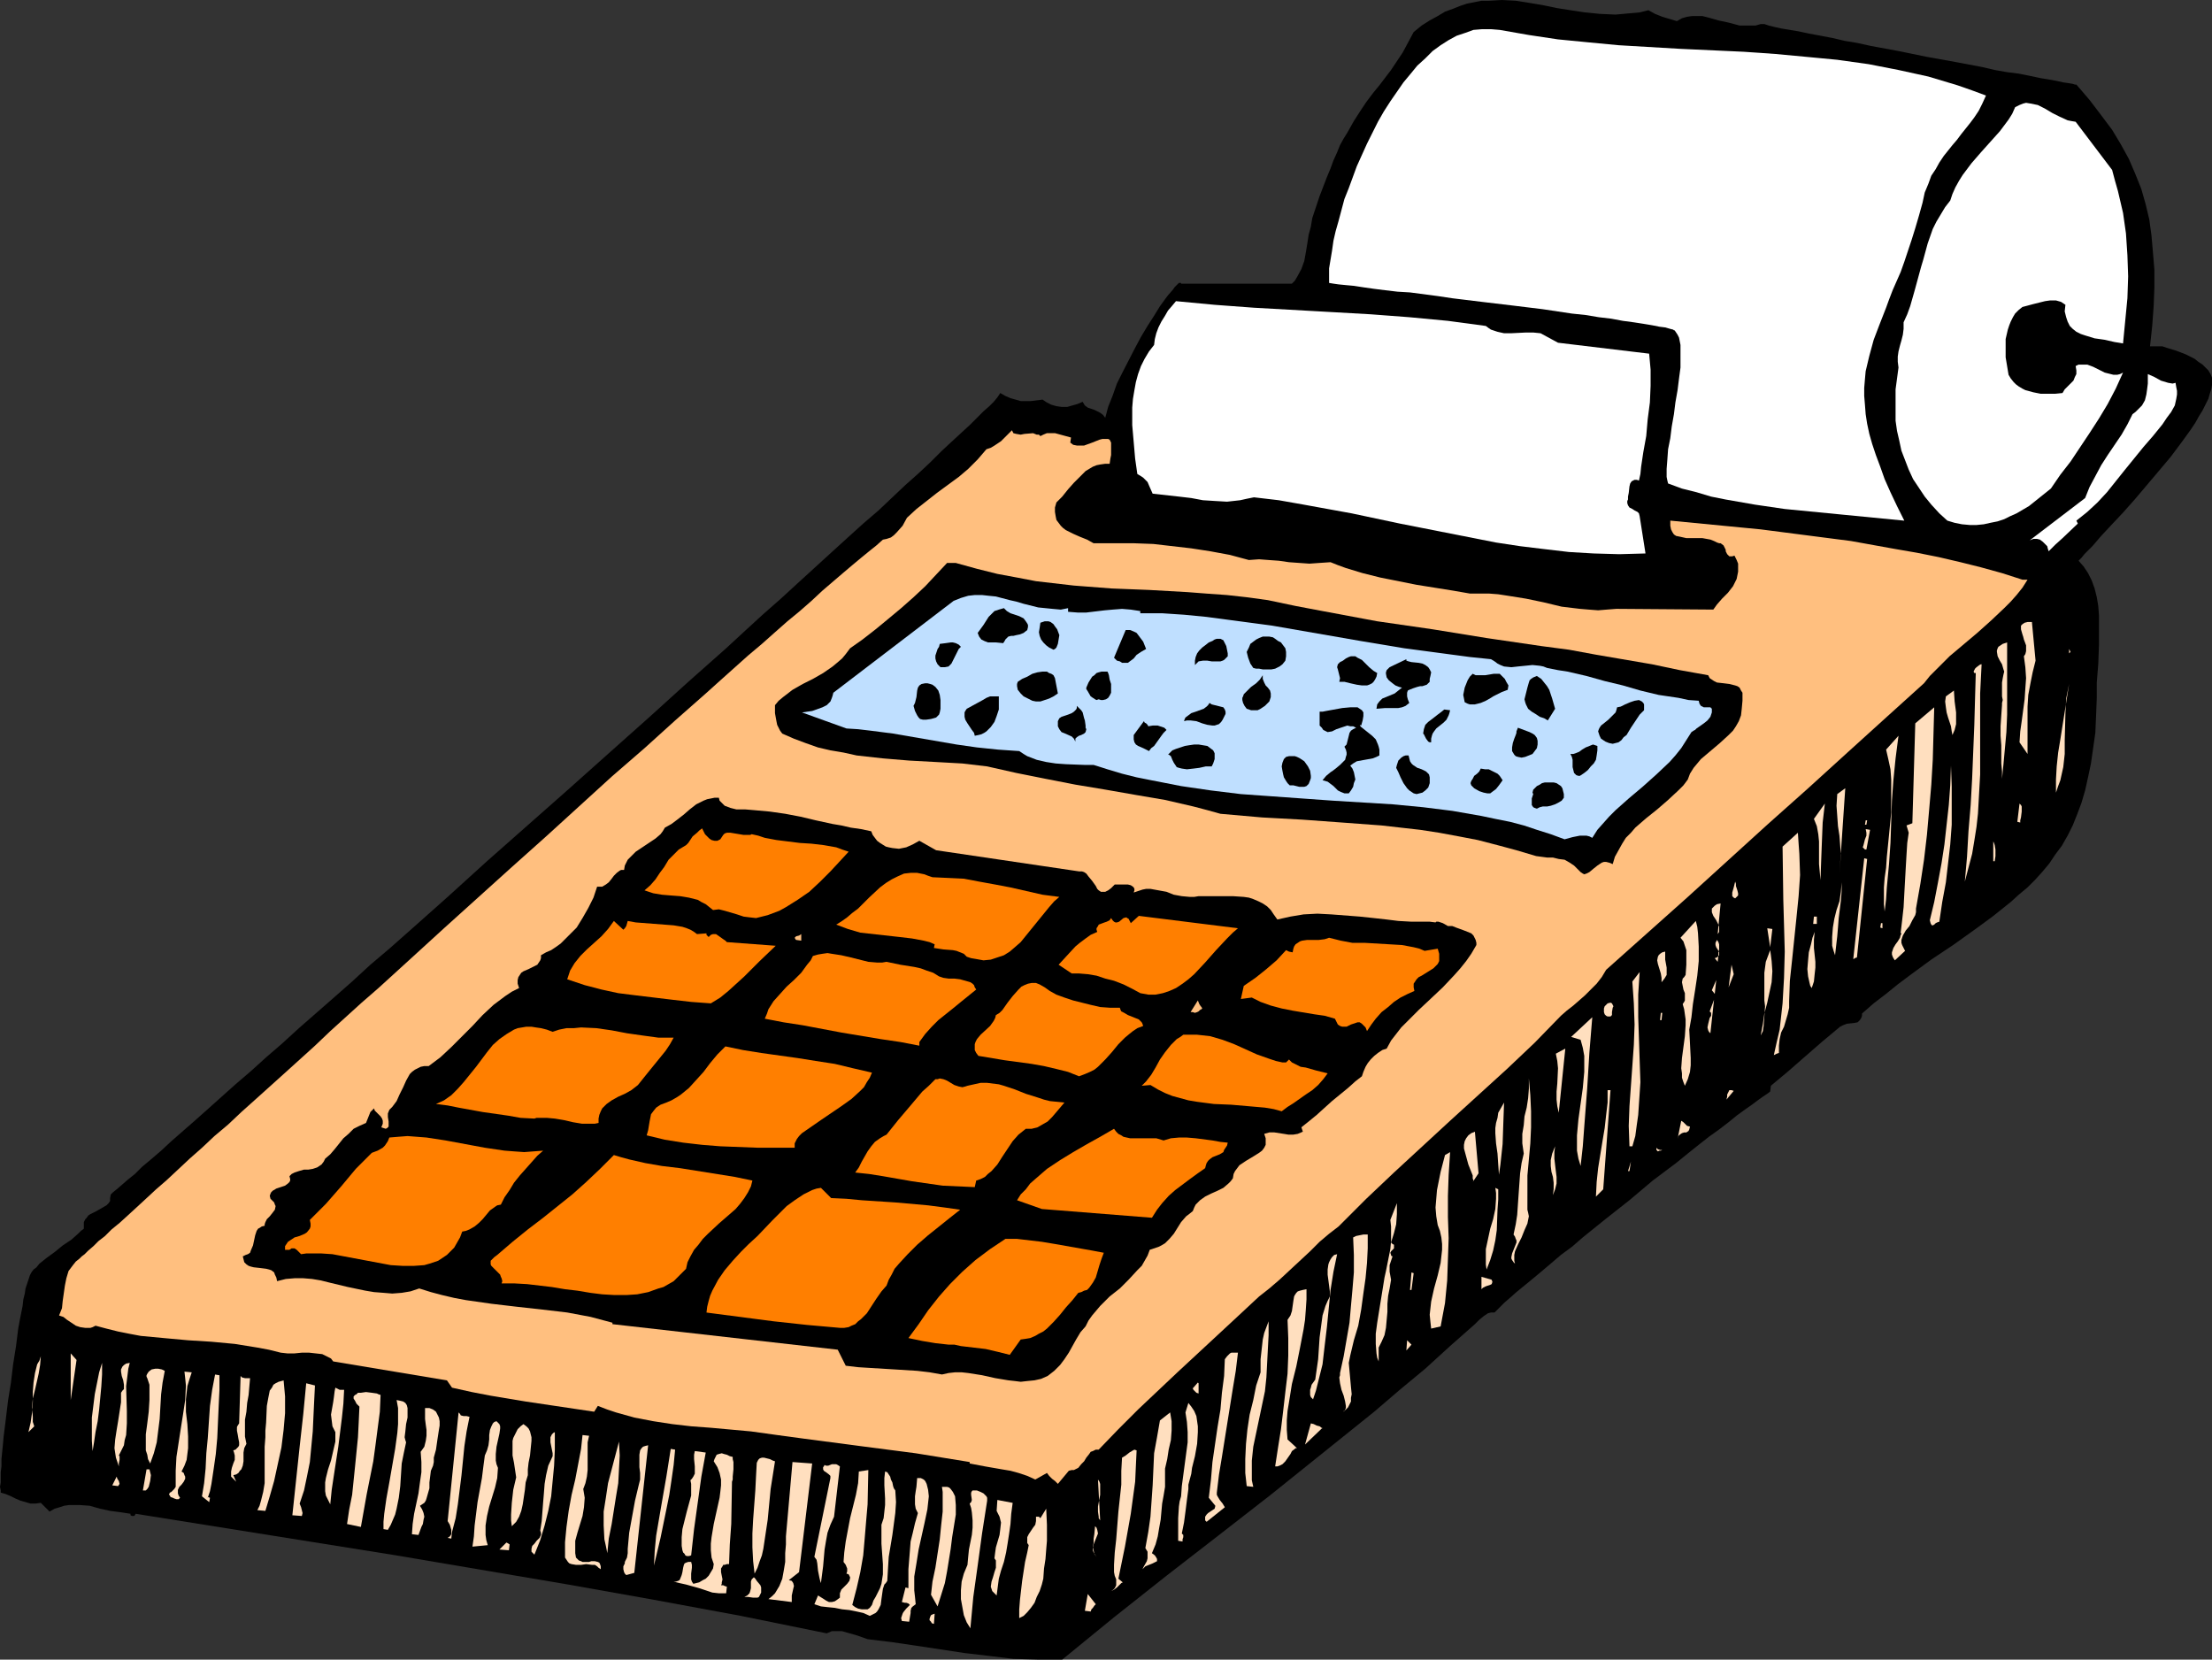 <?xml version="1.0" encoding="UTF-8" standalone="no"?>
<svg
   version="1.0"
   width="129.724mm"
   height="97.324mm"
   id="svg161"
   sodipodi:docname="Calculator 4.wmf"
   xmlns:inkscape="http://www.inkscape.org/namespaces/inkscape"
   xmlns:sodipodi="http://sodipodi.sourceforge.net/DTD/sodipodi-0.dtd"
   xmlns="http://www.w3.org/2000/svg"
   xmlns:svg="http://www.w3.org/2000/svg">
  <rect width="100%" height="100%" fill="#333333" stroke="none"/>
  <sodipodi:namedview
     id="namedview161"
     pagecolor="#ffffff"
     bordercolor="#000000"
     borderopacity="0.25"
     inkscape:showpageshadow="2"
     inkscape:pageopacity="0.0"
     inkscape:pagecheckerboard="0"
     inkscape:deskcolor="#d1d1d1"
     inkscape:document-units="mm" />
  <defs
     id="defs1">
    <pattern
       id="WMFhbasepattern"
       patternUnits="userSpaceOnUse"
       width="6"
       height="6"
       x="0"
       y="0" />
  </defs>
  <path
     style="fill:#000000;fill-opacity:1;fill-rule:evenodd;stroke:none"
     d="m 371.68,4.687 1.131,-0.646 1.131,-0.323 1.131,-0.162 h 1.131 1.131 l 1.293,0.323 2.262,0.646 2.262,0.485 2.424,0.646 h 1.131 1.131 1.293 l 1.131,-0.323 h 0.808 l 0.97,0.323 1.293,0.323 1.454,0.323 1.939,0.323 1.939,0.323 2.262,0.485 2.586,0.485 2.586,0.485 2.747,0.646 2.909,0.485 2.909,0.646 6.141,1.131 6.302,1.293 6.302,1.131 5.979,1.131 2.747,0.646 2.747,0.485 2.586,0.323 2.424,0.485 2.262,0.485 1.939,0.323 1.778,0.323 1.454,0.323 1.131,0.162 0.97,0.162 0.485,0.162 h 0.323 l 2.909,3.394 2.586,3.394 2.424,3.232 1.939,3.232 1.778,3.232 1.454,3.394 1.293,3.232 0.97,3.394 0.808,3.394 0.485,3.556 0.323,3.717 0.323,3.879 v 3.879 l -0.162,4.202 -0.323,4.364 -0.485,4.525 h 0.97 0.808 0.97 l 0.97,0.323 2.101,0.646 2.101,0.808 1.939,0.97 0.808,0.646 0.97,0.646 0.646,0.646 0.646,0.646 0.485,0.808 0.323,0.808 v 0.646 0.97 l -0.162,0.97 -0.323,0.97 -0.323,1.131 -0.646,1.293 -0.646,1.293 -0.808,1.293 -0.808,1.455 -0.97,1.455 -2.101,2.909 -2.424,3.232 -2.586,3.071 -5.333,6.303 -2.586,2.909 -2.586,2.747 -2.262,2.424 -0.97,1.131 -0.97,1.131 -0.97,0.97 -0.808,0.808 -0.646,0.808 -0.646,0.646 1.131,1.293 0.97,1.455 0.808,1.616 0.646,1.778 0.485,1.939 0.323,1.939 0.162,2.101 v 2.263 4.364 l -0.162,4.202 -0.323,4.04 v 1.778 1.616 l -0.162,4.04 -0.162,3.717 -0.485,3.394 -0.485,3.394 -0.646,3.071 -0.646,2.909 -0.808,2.747 -0.97,2.586 -0.97,2.424 -1.131,2.263 -1.293,2.263 -1.454,1.939 -1.293,1.939 -1.616,1.939 -1.616,1.778 -1.616,1.616 -1.939,1.616 -1.778,1.616 -4.04,3.232 -4.202,3.071 -4.525,3.232 -2.424,1.616 -2.424,1.616 -2.424,1.778 -2.424,1.778 -2.586,1.939 -2.586,2.101 -2.747,2.101 -2.586,2.263 v 0.485 l -0.162,0.485 -0.323,0.485 -0.485,0.485 -0.808,0.162 -1.616,0.162 -0.808,0.323 -0.646,0.323 -3.878,3.232 -3.717,3.232 -3.878,3.394 -3.878,3.232 -0.162,1.293 -0.646,0.485 -0.97,0.646 -1.131,0.808 -1.293,0.97 -1.616,1.131 -1.778,1.293 -1.778,1.455 -2.101,1.616 -2.262,1.616 -2.262,1.778 -2.424,1.939 -2.586,2.101 -5.171,3.879 -5.171,4.364 -5.333,4.202 -5.01,4.04 -2.424,2.101 -2.424,1.778 -2.262,1.939 -2.101,1.778 -1.939,1.616 -1.778,1.455 -1.778,1.455 -1.454,1.293 -1.131,0.97 -0.97,0.97 -0.808,0.808 -0.485,0.485 h -0.808 l -0.646,0.162 -0.485,0.323 -0.485,0.323 -0.97,0.808 -0.97,0.97 -5.494,4.848 -5.494,5.01 -5.656,4.687 -5.656,4.848 -11.474,9.212 -11.474,9.212 -11.635,9.05 -11.474,8.889 -11.635,9.212 -11.474,9.374 h -5.333 l -5.494,-0.162 -5.333,-0.646 -5.494,-0.646 -10.666,-1.616 -5.494,-0.808 -5.333,-0.646 -2.262,-0.808 -2.262,-0.646 -1.131,-0.323 h -1.131 -1.131 l -1.131,0.485 -19.069,-3.879 -19.23,-3.556 -19.069,-3.394 -19.069,-3.232 -19.069,-3.232 -19.23,-3.071 -38.461,-6.141 -0.162,0.323 -0.162,0.162 h -0.485 l -0.323,-0.162 v -0.162 -0.162 l -2.101,-0.323 -2.424,-0.323 -2.262,-0.485 -2.262,-0.646 -2.262,-0.162 h -2.262 l -1.131,0.162 -0.97,0.323 -1.131,0.323 -1.131,0.646 -1.939,-1.939 -1.131,0.162 H 6.787 l -1.131,-0.323 -1.131,-0.323 -1.131,-0.485 -0.97,-0.485 -1.131,-0.485 -1.131,-0.323 v -0.485 L 0,329.535 l 0.162,-0.97 v -0.97 -1.293 l 0.162,-1.293 v -1.616 l 0.162,-1.616 0.162,-1.616 0.162,-1.778 0.485,-3.879 0.485,-4.04 0.646,-4.04 0.485,-4.04 0.646,-4.04 0.485,-3.879 0.323,-1.778 0.323,-1.616 0.323,-1.616 L 5.171,288 l 0.323,-1.293 0.162,-1.131 0.323,-0.97 0.323,-0.97 0.162,-0.485 0.162,-0.485 0.323,-0.646 0.485,-0.646 0.646,-0.485 0.646,-0.808 1.616,-1.293 1.778,-1.293 1.778,-1.455 1.939,-1.293 1.454,-1.293 0.646,-0.646 0.646,-0.485 v -0.808 -0.646 l 0.323,-0.646 0.323,-0.323 0.323,-0.485 0.485,-0.323 1.293,-0.646 1.131,-0.646 1.131,-0.646 0.485,-0.485 0.323,-0.485 v -0.646 l 0.162,-0.808 0.485,-0.485 0.808,-0.646 1.131,-0.97 1.293,-1.131 1.616,-1.293 1.616,-1.616 1.939,-1.616 2.262,-1.939 2.262,-2.101 2.586,-2.263 2.586,-2.263 2.909,-2.586 3.07,-2.747 3.07,-2.747 3.394,-2.909 3.394,-3.071 3.555,-3.071 3.717,-3.394 3.878,-3.394 3.878,-3.394 4.04,-3.556 4.04,-3.717 4.202,-3.556 4.202,-3.717 8.726,-7.758 8.726,-7.919 17.938,-15.838 9.05,-8.081 8.888,-7.919 8.565,-7.758 8.565,-7.596 4.202,-3.879 3.878,-3.556 4.04,-3.556 3.878,-3.556 3.717,-3.394 3.717,-3.394 3.555,-3.232 3.394,-3.071 3.394,-2.909 3.07,-2.909 2.909,-2.747 2.909,-2.586 2.586,-2.424 2.424,-2.424 2.262,-2.101 2.101,-1.939 1.939,-1.778 1.616,-1.616 1.454,-1.455 1.293,-1.131 0.97,-0.97 0.808,-0.97 0.323,-0.485 0.323,-0.485 1.131,0.646 1.131,0.485 1.131,0.323 1.131,0.323 h 1.131 1.131 l 1.293,-0.162 1.293,-0.162 0.97,0.646 0.97,0.485 1.131,0.323 1.131,0.162 h 1.293 l 1.131,-0.323 1.131,-0.323 1.131,-0.485 0.485,0.808 0.646,0.485 1.454,0.485 0.646,0.323 0.646,0.323 0.646,0.485 0.485,0.646 0.646,-2.424 0.97,-2.424 0.97,-2.747 1.293,-2.586 2.747,-5.333 1.293,-2.424 1.454,-2.424 1.454,-2.263 1.293,-2.101 1.293,-1.778 0.485,-0.646 1.131,-1.293 0.323,-0.485 0.485,-0.485 0.323,-0.323 0.162,-0.162 h 0.323 0.162 v 0.162 h 24.563 l 0.646,-0.646 0.485,-0.808 0.97,-1.778 0.646,-1.778 0.323,-1.778 0.323,-1.939 0.323,-2.101 0.485,-1.778 0.323,-1.939 0.808,-2.424 0.808,-2.424 0.808,-2.101 0.808,-2.101 0.808,-1.939 0.646,-1.778 0.808,-1.778 0.646,-1.616 0.808,-1.455 0.808,-1.293 1.454,-2.586 1.454,-2.263 1.293,-1.939 1.454,-1.939 1.454,-1.778 2.586,-3.394 1.293,-1.939 1.293,-1.939 1.131,-2.101 1.293,-2.424 1.778,-1.455 1.778,-1.131 1.778,-0.97 1.616,-0.97 1.778,-0.646 1.616,-0.646 1.454,-0.485 1.616,-0.323 1.616,-0.323 h 1.616 L 332.896,0 l 3.07,0.162 3.07,0.485 2.909,0.485 3.07,0.646 3.07,0.485 3.232,0.485 3.232,0.323 3.555,0.162 1.778,-0.162 1.778,-0.162 1.778,-0.162 1.939,-0.485 1.454,0.808 1.616,0.646 z"
     id="path1" />
  <path
     style="fill:#ffffff;fill-opacity:1;fill-rule:evenodd;stroke:none"
     d="m 440.198,21.172 -0.808,1.778 -0.808,1.616 -0.97,1.455 -0.97,1.293 -1.939,2.424 -0.97,1.293 -0.97,1.131 -1.939,2.424 -0.97,1.455 -0.808,1.455 -0.97,1.455 -0.646,1.778 -0.808,1.939 -0.485,2.263 -0.808,2.909 -0.808,2.747 -0.808,2.586 -0.808,2.424 -0.808,2.424 -0.808,2.263 -1.778,4.04 -0.808,2.101 -0.646,1.778 -1.454,3.717 -1.293,3.394 -0.97,3.556 -0.808,3.394 -0.162,1.778 -0.162,1.939 v 1.778 l 0.162,1.939 0.162,2.101 0.323,2.101 0.485,2.263 0.646,2.263 0.808,2.424 0.97,2.586 0.97,2.747 1.293,2.909 1.454,3.071 1.616,3.232 -6.626,-0.646 -6.626,-0.646 -13.251,-1.293 -6.626,-0.97 -6.464,-1.131 -3.232,-0.646 -3.232,-0.97 -3.232,-0.808 -3.07,-1.131 -0.162,-0.646 -0.162,-0.808 v -1.778 l 0.162,-2.101 0.162,-2.263 0.485,-2.424 0.323,-2.586 0.485,-2.747 0.323,-2.586 0.485,-2.747 0.323,-2.586 0.323,-2.424 v -2.263 -1.939 -0.808 l -0.162,-0.808 -0.162,-0.808 -0.323,-0.646 -0.323,-0.485 -0.323,-0.485 h -0.162 l -0.162,-0.162 -0.646,-0.162 -1.131,-0.323 -1.293,-0.162 -1.616,-0.323 -1.939,-0.323 -2.101,-0.323 -2.424,-0.323 -2.586,-0.485 -2.747,-0.323 -2.909,-0.485 -3.07,-0.323 -6.464,-0.97 -6.626,-0.808 -6.787,-0.808 -6.626,-0.808 -3.232,-0.485 -6.141,-0.808 -2.747,-0.162 -2.747,-0.323 L 304.454,64 l -2.262,-0.323 -2.101,-0.323 -1.778,-0.162 -1.616,-0.162 -1.131,-0.162 -0.97,-0.162 v -1.455 -1.778 l 0.323,-1.939 0.323,-1.939 0.323,-2.263 0.485,-2.101 0.646,-2.263 0.646,-2.424 0.646,-2.424 0.97,-2.424 1.778,-4.848 2.262,-5.01 2.424,-4.848 1.293,-2.263 1.454,-2.263 1.454,-2.101 1.454,-2.101 1.616,-1.939 1.454,-1.778 1.778,-1.616 1.616,-1.616 1.778,-1.293 1.778,-1.131 1.778,-0.97 1.939,-0.646 1.778,-0.646 1.939,-0.162 h 1.939 l 1.939,0.162 6.464,1.131 6.464,0.97 6.626,0.646 6.787,0.646 13.736,0.808 14.059,0.646 6.949,0.485 6.949,0.646 6.787,0.646 6.949,0.97 6.626,1.293 6.626,1.455 3.232,0.97 3.232,0.97 3.232,1.131 z"
     id="path2" />
  <path
     style="fill:#ffffff;fill-opacity:1;fill-rule:evenodd;stroke:none"
     d="m 468.155,37.657 0.646,2.424 0.646,2.263 1.131,4.848 0.646,4.525 0.323,4.848 0.162,4.687 -0.162,4.848 -0.485,5.01 -0.485,5.01 -0.97,-0.162 -0.97,-0.162 -2.101,-0.485 -2.262,-0.323 -2.101,-0.646 -0.97,-0.323 -0.97,-0.485 -0.808,-0.646 -0.646,-0.646 -0.485,-0.97 -0.323,-0.97 -0.323,-1.293 0.162,-1.455 -0.485,-0.323 -0.485,-0.323 -1.131,-0.323 h -1.293 l -1.131,0.162 -2.586,0.646 -2.424,0.646 -0.808,0.646 -0.808,0.808 -0.485,0.808 -0.485,0.97 -0.323,0.808 -0.323,0.97 -0.485,2.101 v 1.939 2.101 l 0.323,1.939 0.323,1.939 0.485,0.808 0.646,0.808 0.485,0.485 0.646,0.485 0.808,0.485 0.646,0.323 1.778,0.485 1.616,0.323 h 1.616 1.616 l 1.616,-0.162 0.485,-0.808 0.646,-0.646 1.293,-1.293 0.323,-0.808 0.323,-0.646 V 82.101 l -0.162,-0.97 0.646,-0.323 h 0.646 0.646 0.646 l 1.293,0.485 1.293,0.646 1.293,0.646 1.293,0.323 0.646,0.162 h 0.808 l 0.646,-0.162 0.646,-0.323 -1.616,3.556 -1.778,3.394 -1.939,3.232 L 463.145,96 l -4.202,6.303 -2.262,2.909 -2.101,3.071 -2.424,1.939 -2.424,1.939 -2.747,1.616 -1.454,0.646 -1.293,0.646 -1.454,0.485 -1.616,0.323 -1.454,0.323 -1.616,0.162 h -1.454 l -1.778,-0.162 -1.616,-0.323 -1.616,-0.485 -1.778,-1.616 -1.778,-1.939 -1.454,-1.778 -1.293,-1.939 -1.293,-1.939 -0.97,-2.101 -0.808,-2.101 -0.808,-2.101 -0.485,-2.263 -0.485,-2.101 -0.323,-2.263 V 90.828 88.566 86.303 l 0.323,-2.424 0.323,-2.424 -0.162,-1.293 v -1.131 l 0.162,-1.131 0.323,-1.293 0.323,-1.131 0.323,-1.293 0.162,-1.293 v -1.455 l 0.808,-1.778 0.646,-1.778 0.97,-3.394 0.97,-3.556 0.485,-1.778 0.485,-1.616 0.97,-3.556 1.131,-3.232 0.808,-1.616 0.97,-1.616 0.97,-1.616 1.131,-1.455 0.485,-1.455 0.646,-1.455 0.808,-1.455 0.808,-1.293 1.939,-2.586 2.101,-2.424 4.202,-4.687 1.939,-2.586 0.808,-1.293 0.646,-1.455 0.97,-0.485 0.808,-0.323 0.646,-0.162 0.97,0.162 0.808,0.162 0.808,0.162 1.616,0.808 1.616,0.97 1.616,0.808 1.778,0.808 0.808,0.162 0.97,0.162 z"
     id="path3" />
  <path
     style="fill:#ffffff;fill-opacity:1;fill-rule:evenodd;stroke:none"
     d="m 482.214,84.848 0.162,0.97 0.162,0.808 v 0.808 l -0.162,0.97 -0.323,1.455 -0.808,1.455 -0.97,1.293 -0.97,1.455 -2.101,2.586 -2.101,2.424 -2.101,2.586 -2.101,2.586 -1.939,2.424 -1.939,2.424 -2.101,2.263 -2.262,2.101 -2.424,1.939 0.323,0.646 -3.394,3.232 -1.616,1.455 -1.454,1.455 -0.162,-0.485 -0.162,-0.646 -0.485,-0.485 -0.485,-0.485 -0.646,-0.485 -0.646,-0.162 h -0.808 l -0.808,0.323 12.282,-9.374 0.97,-2.424 1.293,-2.424 1.293,-2.424 1.454,-2.263 3.07,-4.525 1.293,-2.263 1.131,-2.263 0.646,-0.485 0.485,-0.485 0.97,-0.97 0.646,-1.131 0.323,-1.293 0.162,-1.131 0.162,-1.293 v -2.101 l 1.454,0.646 1.454,0.808 1.616,0.485 0.97,0.162 z"
     id="path4" />
  <path
     style="fill:#ffffff;fill-opacity:1;fill-rule:evenodd;stroke:none"
     d="m 341.46,73.859 3.878,2.101 20.2,2.424 0.323,3.556 v 3.556 l -0.162,3.717 -0.485,3.717 -0.323,3.717 -0.646,3.556 -0.485,3.232 -0.162,1.616 -0.323,1.455 -0.485,-0.162 h -0.485 l -0.323,0.162 -0.323,0.162 -0.323,0.485 -0.162,0.646 -0.162,1.455 -0.162,0.808 v 0.646 l -0.162,0.323 v 0.485 l 0.162,0.485 0.323,0.485 0.646,0.323 0.485,0.323 0.646,0.323 0.323,0.323 0.162,0.646 1.293,8.242 -5.818,0.162 -5.656,-0.162 -5.494,-0.323 -5.494,-0.646 -5.333,-0.646 -5.333,-0.808 -10.666,-2.101 -10.666,-2.101 -10.666,-2.263 -5.333,-0.97 -5.333,-0.97 -5.494,-0.97 -5.494,-0.646 -1.616,0.323 -1.454,0.323 -1.454,0.162 -1.454,0.162 -2.747,-0.162 -2.586,-0.162 -2.586,-0.485 -2.747,-0.323 -2.909,-0.323 -2.909,-0.323 -0.646,-1.455 -0.485,-1.131 -0.485,-0.485 -0.485,-0.485 -0.485,-0.323 -0.808,-0.485 -0.485,-3.394 -0.323,-3.717 -0.323,-3.717 v -3.879 l 0.162,-1.939 0.323,-1.939 0.323,-1.778 0.485,-1.778 0.646,-1.778 0.808,-1.616 0.97,-1.616 1.131,-1.455 0.162,-1.293 0.323,-1.293 0.485,-1.293 0.646,-1.293 0.808,-1.293 0.646,-1.131 0.97,-1.131 0.808,-0.97 8.565,0.808 8.726,0.646 17.291,0.97 8.565,0.485 8.565,0.646 8.565,0.808 8.403,1.131 0.646,0.485 0.485,0.323 1.454,0.485 1.454,0.323 h 1.616 l 3.232,-0.162 h 1.616 z"
     id="path5" />
  <path
     style="fill:#ffbf7f;fill-opacity:1;fill-rule:evenodd;stroke:none"
     d="m 245.955,102.788 h -0.97 l -1.131,0.162 -0.808,0.162 -0.808,0.323 -0.808,0.485 -0.808,0.485 -1.293,1.293 -1.293,1.293 -1.293,1.455 -1.293,1.616 -1.293,1.293 -0.323,1.131 v 0.97 l 0.162,0.97 0.162,0.808 0.485,0.646 0.485,0.646 0.485,0.485 0.646,0.485 1.616,0.808 1.454,0.646 1.616,0.646 1.454,0.808 h 4.525 4.363 l 4.363,0.162 4.202,0.485 4.202,0.485 4.202,0.646 4.363,0.808 4.202,1.131 2.262,-0.162 2.101,0.162 2.262,0.162 2.262,0.323 2.262,0.162 2.262,0.162 2.262,-0.162 2.424,-0.162 1.616,0.646 1.778,0.646 3.717,1.131 3.878,0.97 4.04,0.808 4.04,0.808 4.04,0.646 4.04,0.646 3.717,0.646 h 2.101 2.101 l 2.101,0.162 2.101,0.323 4.04,0.646 3.878,0.808 4.04,0.97 4.04,0.485 1.939,0.162 2.101,0.162 1.939,-0.162 2.101,-0.162 21.493,0.162 0.808,-1.131 1.131,-1.293 1.293,-1.293 1.131,-1.455 0.808,-1.616 0.162,-0.808 0.162,-0.808 v -0.808 -0.97 l -0.323,-0.808 -0.485,-0.97 -0.485,0.162 h -0.323 -0.323 l -0.162,-0.162 -0.323,-0.323 -0.323,-0.646 v -0.323 l -0.162,-0.323 -0.323,-0.646 -0.646,-0.485 h -0.323 l -0.485,-0.162 -0.646,-0.323 -0.808,-0.323 -1.778,-0.323 h -3.555 l -1.454,-0.323 -0.808,-0.162 -0.485,-0.323 -0.323,-0.485 -0.323,-0.646 -0.162,-0.808 v -1.131 l 20.038,1.939 10.019,1.293 10.019,1.293 9.858,1.778 4.686,0.808 4.848,0.97 4.848,1.131 4.525,1.131 4.686,1.293 4.525,1.455 h 1.131 l -1.131,1.778 -1.293,1.616 -1.293,1.455 -1.454,1.455 -2.909,2.747 -3.07,2.747 -6.141,5.172 -2.909,2.909 -1.454,1.455 -1.293,1.616 -8.403,7.596 -8.565,7.758 -8.888,8.081 -8.888,7.919 -17.776,16.162 -17.938,16 -0.97,1.616 -1.131,1.455 -1.293,1.293 -1.293,1.293 -2.586,2.263 -1.454,1.131 -1.293,1.131 -5.818,5.98 -6.141,5.818 -12.605,11.475 -12.443,11.475 -6.141,5.818 -6.141,6.141 -2.101,1.616 -2.101,1.778 -2.101,2.101 -2.262,2.101 -2.262,2.101 -2.262,2.101 -2.262,1.939 -2.262,1.778 -4.686,4.364 -4.525,4.202 -8.888,8.242 -8.726,8.242 -4.363,4.364 -4.363,4.525 h -0.646 l -0.646,0.323 -0.485,0.162 -0.323,0.485 -0.646,0.808 -0.485,0.808 -0.646,0.646 -0.646,0.808 -0.323,0.162 -0.646,0.323 h -0.485 l -0.646,0.162 -2.424,2.909 -0.646,-0.646 -0.646,-0.485 -0.646,-0.646 -0.485,-0.646 -2.586,1.455 -1.778,-0.808 -1.939,-0.646 -1.778,-0.485 -1.939,-0.323 -3.717,-0.646 -3.394,-0.646 v -0.323 l -5.979,-0.97 -5.979,-0.97 -12.443,-1.616 -12.282,-1.616 -5.979,-0.808 -5.818,-0.808 -8.888,-0.808 -4.363,-0.323 -4.202,-0.485 -4.202,-0.646 -4.202,-0.808 -4.04,-1.131 -1.939,-0.646 -2.101,-0.808 -0.808,1.293 -7.595,-1.131 -7.595,-1.131 -3.878,-0.646 -3.878,-0.646 -4.202,-0.808 -4.363,-0.97 -1.131,-1.616 -25.21,-4.202 -0.485,-0.646 -0.646,-0.323 -0.646,-0.323 -0.646,-0.323 -1.454,-0.162 -1.454,-0.162 h -1.616 l -1.616,0.162 h -1.616 l -1.454,-0.162 -2.586,-0.646 -2.586,-0.485 -5.01,-0.808 -5.171,-0.485 -5.171,-0.323 -5.333,-0.485 -5.171,-0.485 -2.586,-0.485 -2.424,-0.485 -2.586,-0.646 -2.424,-0.646 -0.646,0.323 -0.485,0.162 h -0.646 -0.485 l -1.131,-0.162 -0.97,-0.323 -0.97,-0.646 -0.97,-0.646 -0.808,-0.646 -0.97,-0.323 0.646,-1.616 0.162,-1.616 0.485,-3.394 0.323,-1.616 0.485,-1.616 0.485,-0.646 0.485,-0.646 0.646,-0.808 0.808,-0.646 0.485,-0.485 0.646,-0.485 0.808,-0.808 1.131,-0.97 1.131,-1.131 1.454,-1.131 1.454,-1.455 1.778,-1.455 1.778,-1.616 1.939,-1.778 2.101,-1.939 2.262,-2.101 2.424,-2.101 2.424,-2.263 2.586,-2.424 2.747,-2.424 2.747,-2.586 3.07,-2.586 2.909,-2.747 3.07,-2.747 3.232,-2.909 3.232,-2.909 6.787,-6.141 3.394,-3.232 6.949,-6.303 3.717,-3.232 7.272,-6.626 7.434,-6.788 14.867,-13.414 7.595,-6.788 7.272,-6.626 7.272,-6.626 7.272,-6.303 6.787,-6.141 6.787,-5.98 3.232,-2.909 3.07,-2.747 3.07,-2.747 3.07,-2.586 2.909,-2.586 2.747,-2.424 2.747,-2.263 2.586,-2.263 2.424,-2.263 2.262,-1.939 2.262,-1.939 2.101,-1.778 1.939,-1.616 1.778,-1.455 1.616,-1.293 1.454,-1.293 0.808,-0.162 0.97,-0.323 0.646,-0.485 0.646,-0.646 1.293,-1.455 0.97,-1.778 2.101,-1.939 2.262,-1.778 2.262,-1.778 4.848,-3.556 2.101,-1.778 2.101,-2.101 0.97,-1.131 0.97,-1.131 0.97,-0.323 0.808,-0.485 1.454,-0.97 1.293,-1.293 1.131,-1.131 0.162,0.323 0.162,0.323 0.646,0.162 0.97,0.162 0.808,-0.162 1.939,-0.162 0.808,0.323 h 0.485 l 0.323,0.323 0.646,-0.323 L 232.057,96 h 0.97 0.808 l 1.778,0.485 1.778,0.485 -0.162,1.131 0.646,0.485 0.808,0.162 h 0.808 0.808 l 1.778,-0.646 0.808,-0.323 0.808,-0.323 0.646,-0.162 h 0.646 0.646 l 0.323,0.162 0.323,0.646 v 0.323 0.97 0.646 0.808 l -0.162,0.808 z"
     id="path6" />
  <path
     style="fill:#ffdfbf;fill-opacity:1;fill-rule:evenodd;stroke:none"
     d="m 455.065,133.172 0.97,3.556 z"
     id="path7" />
  <path
     style="fill:#ffdfbf;fill-opacity:1;fill-rule:evenodd;stroke:none"
     d="m 451.187,146.424 -0.646,2.586 -0.485,2.424 -0.485,2.586 -0.162,2.586 v 5.172 5.333 l -1.778,-2.586 0.162,-2.424 0.323,-2.263 0.323,-2.424 0.323,-2.424 0.162,-2.424 0.162,-2.263 -0.162,-2.424 -0.323,-2.424 0.323,-0.485 0.162,-0.646 v -0.646 -0.646 l -0.485,-1.293 -0.162,-0.646 -0.162,-0.485 -0.323,-1.131 v -0.485 -0.323 l 0.323,-0.323 0.485,-0.323 0.646,-0.162 h 0.97 z"
     id="path8" />
  <path
     style="fill:#ffdfbf;fill-opacity:1;fill-rule:evenodd;stroke:none"
     d="m 443.753,172.606 v -1.616 l -0.162,-1.778 v -4.04 l -0.162,-2.101 v -2.101 l 0.162,-2.424 0.162,-2.263 v -0.485 l 0.162,-0.646 -0.162,-0.808 v -0.97 -2.101 l 0.162,-0.97 0.162,-0.808 0.162,-0.646 -0.162,-0.485 -0.323,-1.131 -0.485,-0.808 -0.485,-0.97 -0.162,-0.97 v -0.323 l 0.162,-0.485 0.162,-0.323 0.485,-0.323 0.485,-0.323 0.97,-0.323 v 8.081 7.919 l -0.162,3.879 -0.323,3.556 -0.323,3.556 z"
     id="path9" />
  <path
     style="fill:#ffdfbf;fill-opacity:1;fill-rule:evenodd;stroke:none"
     d="m 458.943,144.485 -0.323,0.323 v -0.97 z"
     id="path10" />
  <path
     style="fill:#ffdfbf;fill-opacity:1;fill-rule:evenodd;stroke:none"
     d="m 439.228,147.232 -0.162,3.232 -0.162,3.232 v 6.141 11.798 l -0.323,5.818 -0.162,2.909 -0.323,2.909 -0.485,3.071 -0.485,2.909 -0.808,3.071 -0.808,3.071 0.485,-5.495 0.323,-5.657 0.485,-5.818 0.323,-5.818 0.485,-11.96 0.162,-5.818 0.162,-5.657 h -0.323 l -0.162,-0.323 0.162,-0.323 0.162,-0.323 0.323,-0.323 0.646,-0.485 0.323,-0.162 z"
     id="path11" />
  <path
     style="fill:#000000;fill-opacity:1;fill-rule:evenodd;stroke:none"
     d="m 281.022,133.01 6.141,1.293 5.979,1.131 12.12,2.263 12.282,1.778 11.958,1.939 12.12,1.778 6.141,0.808 6.141,1.131 12.282,2.101 6.141,1.293 6.302,1.131 0.323,0.646 0.485,0.323 0.485,0.323 0.646,0.323 1.454,0.162 1.293,0.162 1.293,0.323 0.485,0.162 0.485,0.323 0.323,0.646 0.323,0.485 v 0.808 0.97 l -0.162,1.778 -0.162,1.455 -0.485,1.293 -0.646,1.131 -0.646,0.97 -0.97,0.97 -1.939,1.778 -2.101,1.778 -2.101,1.778 -0.808,0.97 -0.808,0.97 -0.808,1.293 -0.485,1.293 -0.97,1.293 -1.131,1.131 -2.262,2.101 -2.424,2.101 -2.424,1.939 -2.424,2.101 -0.97,1.131 -1.131,1.131 -0.808,1.293 -0.808,1.455 -0.808,1.455 -0.485,1.616 -0.808,-0.323 -0.646,-0.162 h -0.485 l -0.485,0.162 -0.97,0.646 -0.808,0.646 -0.97,0.808 -0.323,0.162 -0.323,0.162 -0.485,0.162 -0.323,-0.162 -0.485,-0.323 -0.485,-0.485 -0.97,-0.97 -0.97,-0.646 -1.131,-0.646 -1.293,-0.162 -1.293,-0.323 h -1.293 l -2.424,-0.323 -4.363,-1.293 -4.202,-1.131 -4.363,-1.131 -4.202,-0.808 -4.363,-0.808 -4.202,-0.646 -8.565,-0.97 -8.726,-0.646 -8.888,-0.646 -8.888,-0.485 -9.211,-0.808 -2.909,-0.808 -3.07,-0.808 -6.302,-1.455 -6.626,-1.131 -6.464,-1.131 -6.787,-1.131 -6.626,-1.293 -6.464,-1.293 -6.464,-1.455 -5.494,-0.646 -5.818,-0.323 -5.979,-0.323 -5.818,-0.485 -5.818,-0.646 -2.909,-0.646 -2.909,-0.485 -2.747,-0.646 -2.747,-0.97 -2.586,-0.97 -2.586,-1.131 -0.485,-0.646 -0.323,-0.646 -0.323,-0.646 -0.162,-0.808 -0.323,-1.778 v -1.778 l 0.808,-0.97 0.97,-0.808 2.101,-1.616 2.262,-1.293 2.262,-1.131 2.262,-1.293 2.101,-1.455 0.97,-0.808 1.131,-0.97 0.808,-0.97 0.97,-1.293 2.747,-1.939 2.909,-2.263 2.747,-2.263 2.909,-2.424 2.747,-2.424 2.586,-2.424 2.424,-2.586 2.424,-2.586 h 1.939 l 4.686,1.293 4.525,1.131 4.363,0.808 4.202,0.808 4.202,0.485 4.202,0.485 8.403,0.646 8.242,0.323 8.565,0.485 4.202,0.323 4.525,0.323 4.363,0.485 z"
     id="path12" />
  <path
     style="fill:#ffdfbf;fill-opacity:1;fill-rule:evenodd;stroke:none"
     d="m 455.711,175.677 v -2.909 l 0.162,-2.909 0.323,-3.071 0.485,-2.909 0.485,-3.071 0.485,-3.071 0.97,-6.141 -0.646,3.232 -0.162,3.071 -0.162,6.141 v 3.071 l -0.323,2.909 -0.323,1.455 -0.323,1.455 -0.485,1.293 z"
     id="path13" />
  <path
     style="fill:#ffdfbf;fill-opacity:1;fill-rule:evenodd;stroke:none"
     d="m 432.764,162.909 -0.162,-0.808 -0.162,-1.131 -0.646,-1.939 -0.323,-1.131 -0.162,-1.131 -0.162,-1.293 0.162,-1.131 1.778,-1.293 0.162,2.424 0.323,2.424 v 1.293 1.293 l -0.323,1.293 z"
     id="path14" />
  <path
     style="fill:#bfdfff;fill-opacity:1;fill-rule:evenodd;stroke:none"
     d="m 330.472,146.101 0.808,0.485 0.646,0.485 0.646,0.323 0.808,0.323 1.616,0.162 1.454,-0.162 1.616,-0.162 1.616,-0.162 1.616,0.162 0.808,0.162 0.808,0.323 2.424,0.485 2.101,0.323 4.202,0.97 4.04,1.131 4.04,0.97 3.878,1.131 4.04,0.97 4.363,0.646 2.262,0.485 2.262,0.162 0.162,0.646 0.323,0.485 0.323,0.162 0.323,0.162 h 0.97 0.485 l 0.323,0.323 v 0.485 0.323 l -0.323,0.97 -0.646,0.808 -0.808,0.646 -1.616,1.131 -0.323,0.323 -0.323,0.162 -0.485,0.323 -1.131,1.778 -1.131,1.778 -1.293,1.616 -1.293,1.455 -2.909,2.747 -3.07,2.747 -3.07,2.586 -2.909,2.586 -1.454,1.455 -1.293,1.455 -1.293,1.455 -1.131,1.778 -0.646,-0.323 -0.646,-0.162 h -1.454 l -1.616,0.323 -1.778,0.485 -3.07,-1.131 -3.07,-0.97 -2.909,-0.97 -3.07,-0.808 -3.232,-0.646 -3.07,-0.646 -6.464,-1.131 -6.464,-0.808 -6.787,-0.646 -13.251,-0.808 -13.574,-0.97 -6.787,-0.485 -6.626,-0.808 -6.626,-0.97 -6.626,-1.293 -3.232,-0.646 -3.232,-0.808 -3.232,-0.97 -3.07,-0.97 h -1.939 l -4.202,-0.162 -2.262,-0.162 -2.101,-0.323 -2.101,-0.485 -2.101,-0.808 -0.808,-0.485 -0.97,-0.646 -4.686,-0.323 -4.686,-0.485 -4.525,-0.646 -4.686,-0.808 -4.686,-0.808 -4.686,-0.808 -5.01,-0.646 -2.747,-0.323 -2.586,-0.162 -9.858,-3.556 1.131,-0.162 1.131,-0.162 2.262,-0.808 0.97,-0.485 0.808,-0.808 0.323,-0.808 0.162,-0.485 0.162,-0.646 26.664,-20.364 1.616,-0.646 1.616,-0.485 1.454,-0.162 h 1.616 l 1.454,0.162 1.616,0.162 3.07,0.808 1.454,0.323 1.616,0.485 3.232,0.808 1.616,0.162 1.616,0.162 1.778,0.162 1.616,-0.323 v 0.646 0.162 l 2.101,0.162 h 1.939 l 4.04,-0.485 1.778,-0.162 2.101,-0.162 1.939,0.162 2.101,0.323 v 0.485 h 4.848 l 4.848,0.323 5.01,0.485 4.848,0.646 9.696,1.293 19.554,3.394 9.696,1.616 9.696,1.293 4.848,0.646 z"
     id="path15" />
  <path
     style="fill:#000000;fill-opacity:1;fill-rule:evenodd;stroke:none"
     d="m 227.694,139.636 -0.808,0.646 -0.808,0.323 -0.808,0.162 -0.646,0.162 h -0.485 l -0.646,0.162 -0.646,0.646 -0.162,0.323 -0.323,0.485 -1.616,-0.162 h -1.778 l -0.808,-0.323 -0.646,-0.323 -0.485,-0.646 -0.323,-0.808 1.293,-1.778 1.131,-1.778 0.646,-0.646 0.646,-0.646 0.97,-0.323 1.131,-0.323 0.646,0.646 0.808,0.485 0.97,0.323 0.97,0.323 0.97,0.485 0.485,0.646 0.323,0.485 0.162,0.323 v 0.485 z"
     id="path16" />
  <path
     style="fill:#000000;fill-opacity:1;fill-rule:evenodd;stroke:none"
     d="m 285.062,145.455 -0.162,0.97 -0.646,0.808 -0.646,0.485 -0.97,0.485 -0.808,0.162 h -0.97 -0.97 l -0.808,-0.162 h -0.646 l -0.646,-0.162 -0.323,-0.485 -0.323,-0.485 -0.485,-1.293 -0.323,-1.293 0.485,-0.97 0.323,-0.808 0.646,-0.485 0.646,-0.485 0.646,-0.323 0.808,-0.323 h 0.646 0.808 l 0.808,0.162 0.485,0.323 0.646,0.485 0.646,0.323 0.485,0.646 0.485,0.646 0.162,0.808 z"
     id="path17" />
  <path
     style="fill:#ffdfbf;fill-opacity:1;fill-rule:evenodd;stroke:none"
     d="m 424.684,201.374 v 0.808 l -0.162,0.646 -0.646,1.131 -0.646,1.293 -0.808,0.97 -0.646,1.131 -0.162,0.485 -0.162,0.485 v 0.646 l 0.162,0.485 0.323,0.646 0.323,0.646 -2.262,2.101 -0.323,-0.485 -0.162,-0.323 -0.162,-0.485 v -0.485 l 0.323,-0.97 0.485,-0.808 0.485,-0.646 0.485,-0.808 0.162,-0.646 0.162,-0.162 -0.162,-0.323 0.323,-2.747 0.323,-2.909 0.162,-3.071 0.162,-2.909 0.162,-2.909 0.162,-2.747 0.162,-2.586 0.323,-2.263 -0.485,-1.616 1.293,-0.485 0.646,-22.141 4.202,-3.556 -0.162,5.818 -0.162,5.818 -0.323,5.495 -0.485,5.657 -0.485,5.495 -0.646,5.495 -0.808,5.333 z"
     id="path18" />
  <path
     style="fill:#000000;fill-opacity:1;fill-rule:evenodd;stroke:none"
     d="m 234.805,140.768 -0.162,0.97 -0.162,0.97 -0.323,0.808 -0.323,0.323 -0.323,0.162 -0.97,-0.485 -0.646,-0.485 -0.646,-0.646 -0.485,-0.646 -0.323,-0.808 -0.162,-0.808 0.162,-0.97 0.162,-1.131 0.97,-0.323 h 0.808 l 0.485,0.162 0.646,0.485 0.323,0.485 0.485,0.646 z"
     id="path19" />
  <path
     style="fill:#000000;fill-opacity:1;fill-rule:evenodd;stroke:none"
     d="m 254.035,143.838 -1.131,0.646 -0.97,0.646 -0.646,0.808 -0.646,0.485 -0.646,0.485 h -0.485 -0.485 -0.323 l -0.485,-0.323 -0.646,-0.162 -0.646,-0.646 2.586,-6.141 h 0.97 l 0.808,0.323 0.646,0.323 0.485,0.646 0.485,0.646 0.485,0.646 z"
     id="path20" />
  <path
     style="fill:#000000;fill-opacity:1;fill-rule:evenodd;stroke:none"
     d="m 272.134,145.455 -0.323,0.323 -0.485,0.485 -0.323,0.162 -0.485,0.162 h -0.97 -0.97 l -0.97,-0.162 h -0.97 l -0.97,0.162 -0.323,0.323 -0.485,0.485 v -0.97 l 0.162,-0.808 0.323,-0.808 0.485,-0.646 0.646,-0.646 0.646,-0.485 0.808,-0.646 0.808,-0.323 0.485,-0.323 0.485,-0.162 h 0.808 l 0.646,0.323 0.323,0.646 0.323,0.646 0.162,0.808 0.162,0.808 z"
     id="path21" />
  <path
     style="fill:#000000;fill-opacity:1;fill-rule:evenodd;stroke:none"
     d="m 311.726,146.424 0.485,0.162 0.646,0.162 1.616,0.162 0.808,0.162 0.646,0.323 0.646,0.485 0.323,0.485 0.162,0.323 0.162,0.323 -0.162,0.808 -0.162,0.646 v 0.646 l -0.323,0.323 -0.323,0.323 -0.97,0.323 h -0.485 l -0.646,0.162 -0.97,0.323 -0.808,0.323 -0.323,0.162 -0.162,0.485 v 0.323 0.485 l 0.162,0.646 0.323,0.808 -0.808,0.646 -0.808,0.323 -0.808,0.162 h -0.97 -1.939 l -1.939,0.162 0.162,-0.97 0.485,-0.646 0.646,-0.646 0.808,-0.323 1.939,-0.808 0.808,-0.646 0.808,-0.646 -0.646,-0.162 -0.808,-0.323 -0.646,-0.485 -0.808,-0.646 -0.485,-0.646 -0.162,-0.808 v -0.323 l 0.162,-0.485 0.323,-0.323 0.323,-0.323 3.717,-1.778 z"
     id="path22" />
  <path
     style="fill:#000000;fill-opacity:1;fill-rule:evenodd;stroke:none"
     d="m 305.262,149.172 -0.162,0.808 -0.323,0.646 -0.323,0.485 -0.323,0.323 -0.646,0.323 -0.485,0.162 h -1.131 l -1.131,-0.162 -1.454,-0.323 -1.293,-0.323 h -1.131 l 0.162,-0.808 -0.323,-1.293 -0.162,-0.646 -0.162,-0.485 0.162,-0.646 0.485,-0.485 0.323,-0.162 0.323,-0.162 0.646,-0.485 0.646,-0.323 0.485,-0.162 h 0.485 0.485 l 0.485,0.323 0.97,0.485 0.808,0.808 0.485,0.485 0.323,0.323 0.97,0.808 z"
     id="path23" />
  <path
     style="fill:#000000;fill-opacity:1;fill-rule:evenodd;stroke:none"
     d="m 334.188,152.889 -1.293,0.485 -1.293,0.646 -0.646,0.323 -0.485,0.323 -1.131,0.646 -1.131,0.485 -1.293,0.323 h -1.131 l -0.485,-0.162 -0.646,-0.323 -0.162,-0.808 -0.162,-0.808 0.162,-0.808 0.162,-0.808 0.323,-0.808 0.323,-0.808 0.485,-0.808 0.646,-0.646 0.646,0.323 h 0.808 1.293 l 0.97,-0.162 0.97,-0.162 h 0.808 0.485 l 0.323,0.323 0.323,0.323 0.485,0.485 0.323,0.646 0.485,0.808 z"
     id="path24" />
  <path
     style="fill:#000000;fill-opacity:1;fill-rule:evenodd;stroke:none"
     d="m 344.692,157.091 -1.616,2.586 -0.808,-0.485 -0.97,-0.323 -0.97,-0.646 -0.808,-0.485 -0.808,-0.646 -0.485,-0.97 -0.162,-0.485 -0.162,-0.646 0.162,-0.646 0.162,-0.646 0.162,-0.646 0.162,-0.646 0.323,-1.131 0.162,-0.485 0.323,-0.323 0.485,-0.323 0.808,-0.323 0.97,0.646 0.646,0.808 0.646,0.808 0.485,0.808 0.646,1.939 0.323,1.131 z"
     id="path25" />
  <path
     style="fill:#000000;fill-opacity:1;fill-rule:evenodd;stroke:none"
     d="m 364.408,157.414 -0.485,0.485 -0.485,0.485 -0.97,1.455 -0.97,1.455 -0.97,1.616 -0.646,0.485 -0.485,0.646 -0.646,0.485 -0.646,0.162 -0.646,0.162 -0.808,-0.162 -0.808,-0.323 -0.97,-0.646 -0.323,-0.646 -0.162,-0.485 -0.162,-0.485 0.162,-0.485 0.162,-0.323 0.323,-0.485 0.808,-0.646 0.808,-0.646 0.808,-0.808 0.808,-0.808 0.162,-0.485 0.162,-0.646 0.808,-0.162 0.97,-0.485 1.131,-0.485 0.97,-0.323 0.97,-0.162 0.323,0.162 0.323,0.162 0.323,0.323 0.162,0.323 v 0.646 z"
     id="path26" />
  <path
     style="fill:#ffdfbf;fill-opacity:1;fill-rule:evenodd;stroke:none"
     d="m 417.736,202.02 -0.162,-1.616 v -1.778 -1.939 l 0.162,-2.101 0.323,-2.263 0.162,-2.424 0.485,-4.848 0.485,-5.01 v -2.424 -2.424 -2.424 l -0.162,-2.263 -0.485,-2.263 -0.485,-2.101 v 0 l 2.747,-3.071 -0.646,5.01 -0.485,4.848 -0.323,4.525 -0.162,4.687 -0.162,4.687 -0.323,4.687 -0.485,5.172 -0.162,2.586 z"
     id="path27" />
  <path
     style="fill:#000000;fill-opacity:1;fill-rule:evenodd;stroke:none"
     d="m 212.989,143.354 -0.485,0.485 -0.485,0.97 -0.808,1.616 -0.323,0.646 -0.646,0.646 -0.808,0.162 h -0.485 -0.485 l -0.646,-0.646 -0.323,-0.646 -0.162,-0.646 v -0.646 l 0.485,-1.455 0.323,-0.485 0.162,-0.646 1.293,-0.162 1.131,-0.162 h 0.485 l 0.646,0.162 0.646,0.323 z"
     id="path28" />
  <path
     style="fill:#000000;fill-opacity:1;fill-rule:evenodd;stroke:none"
     d="m 281.345,155.475 -0.485,0.485 -0.485,0.485 -0.97,0.646 -0.646,0.323 h -0.646 -0.808 l -0.97,-0.323 -0.485,-0.646 -0.323,-0.646 -0.162,-0.646 v -0.485 l 0.162,-0.323 0.162,-0.485 0.808,-0.808 0.808,-0.808 1.131,-0.808 0.808,-0.808 0.323,-0.485 0.323,-0.485 v 0.808 l 0.323,0.808 0.323,0.646 0.485,0.485 0.485,0.646 0.162,0.646 v 0.808 l -0.162,0.485 z"
     id="path29" />
  <path
     style="fill:#000000;fill-opacity:1;fill-rule:evenodd;stroke:none"
     d="m 246.278,151.596 v 0.485 1.455 l -0.323,0.646 -0.323,0.485 -0.485,0.323 -0.646,0.162 h -0.485 l -0.485,-0.162 -0.485,0.162 -0.323,-0.162 -0.485,-0.323 -0.485,-0.323 -0.646,-1.131 -0.323,-0.485 v -0.323 l 0.485,-1.131 0.808,-1.293 0.485,-0.323 0.485,-0.485 0.485,-0.162 0.646,-0.162 h 0.808 0.485 l 0.162,0.323 0.162,0.485 0.162,0.97 0.162,0.485 z"
     id="path30" />
  <path
     style="fill:#000000;fill-opacity:1;fill-rule:evenodd;stroke:none"
     d="m 321.422,157.414 -0.162,0.646 -0.162,0.485 -0.485,0.97 -0.646,0.646 -1.616,1.293 -0.485,0.646 -0.323,0.485 -0.162,0.485 -0.162,0.646 v 0.808 h -0.323 l -0.323,-0.162 -0.485,-0.646 -0.323,-0.646 -0.162,-0.323 -0.162,-0.162 0.162,-0.97 0.323,-0.97 0.646,-0.646 0.646,-0.485 1.454,-1.131 0.646,-0.485 0.808,-0.646 z"
     id="path31" />
  <path
     style="fill:#000000;fill-opacity:1;fill-rule:evenodd;stroke:none"
     d="m 234.481,153.697 -0.97,0.646 -0.97,0.485 -0.97,0.323 -0.97,0.323 h -0.97 l -0.808,-0.162 -0.97,-0.485 -0.97,-0.485 -0.646,-0.646 -0.646,-0.808 -0.162,-0.808 v -0.485 l 0.162,-0.485 0.97,-0.646 1.131,-0.485 1.131,-0.646 1.131,-0.323 1.131,-0.162 h 0.97 l 0.485,0.323 0.485,0.162 0.485,0.323 0.323,0.646 z"
     id="path32" />
  <path
     style="fill:#ffdfbf;fill-opacity:1;fill-rule:evenodd;stroke:none"
     d="m 429.856,204.283 -0.485,0.162 -0.323,0.162 -0.323,0.323 -0.323,0.162 h -0.162 l -0.162,-0.162 -0.162,-0.323 -0.162,-0.646 0.97,-4.04 0.808,-4.202 0.808,-4.364 0.646,-4.202 0.485,-4.364 0.485,-4.364 0.323,-4.364 0.162,-4.364 0.162,4.525 v 4.364 4.202 l -0.323,4.364 -0.485,4.202 -0.485,4.202 -0.808,4.364 z"
     id="path33" />
  <path
     style="fill:#000000;fill-opacity:1;fill-rule:evenodd;stroke:none"
     d="m 301.707,160.808 -0.323,-0.162 0.162,0.323 0.162,0.162 0.808,0.646 0.808,0.646 0.808,0.646 0.808,0.808 0.485,1.131 0.162,0.485 0.162,0.646 v 0.485 0.808 l -0.646,0.323 -0.808,0.323 -1.778,0.323 -1.778,0.323 -0.808,0.485 -0.646,0.485 0.485,0.646 0.323,0.808 0.162,0.808 0.162,0.808 -0.323,0.808 -0.162,0.808 -0.485,0.808 -0.485,0.646 h -0.485 -0.485 l -0.808,-0.323 -0.646,-0.323 -0.485,-0.485 -0.485,-0.485 -0.646,-0.485 -0.646,-0.485 -1.131,-0.323 0.808,-0.97 0.97,-0.808 0.485,-0.323 0.646,-0.485 0.97,-0.808 0.808,-0.808 0.323,-0.323 0.162,-0.646 0.162,-0.485 v -0.485 l -0.162,-0.646 -0.323,-0.646 0.485,-0.485 0.162,-0.646 0.162,-0.646 0.162,-0.646 0.162,-0.646 0.323,-0.485 0.485,-0.323 0.646,-0.323 -0.646,-0.323 h -0.646 l -0.646,-0.162 -0.485,0.162 -0.97,0.323 -0.97,0.323 -0.97,0.485 -0.97,0.162 -0.323,-0.162 -0.646,-0.323 -0.323,-0.485 -0.485,-0.485 v -3.071 h 0.646 l 0.808,-0.162 1.778,-0.323 1.778,-0.323 1.778,-0.162 h 0.808 0.808 l 0.485,0.323 0.485,0.323 0.323,0.485 v 0.808 l -0.162,0.97 z"
     id="path34" />
  <path
     style="fill:#000000;fill-opacity:1;fill-rule:evenodd;stroke:none"
     d="m 340.814,164.202 v 0.808 l -0.162,0.808 -0.485,0.646 -0.485,0.646 -0.808,0.323 -0.808,0.323 -0.808,0.162 -0.808,-0.162 -0.485,-0.162 -0.323,-0.323 -0.485,-0.808 v -0.808 l 0.162,-0.97 0.323,-0.97 0.323,-0.808 0.162,-0.485 v -0.323 l 0.323,-0.808 1.293,0.485 1.293,0.485 0.646,0.323 0.485,0.323 0.485,0.646 z"
     id="path35" />
  <path
     style="fill:#ffdfbf;fill-opacity:1;fill-rule:evenodd;stroke:none"
     d="m 414.988,170.667 -0.646,8.081 z"
     id="path36" />
  <path
     style="fill:#000000;fill-opacity:1;fill-rule:evenodd;stroke:none"
     d="m 271.488,158.545 -0.485,0.97 -0.323,0.485 -0.485,0.485 -0.485,0.162 -0.485,0.162 h -0.485 l -1.131,-0.162 -1.131,-0.323 -1.293,-0.485 -1.293,-0.162 h -0.808 l -0.646,0.162 0.162,-0.485 0.162,-0.323 0.646,-0.485 0.646,-0.485 0.97,-0.323 1.778,-0.646 0.646,-0.485 0.323,-0.323 0.323,-0.485 0.485,0.323 0.646,0.162 0.646,0.162 0.646,0.162 0.646,0.162 0.323,0.485 0.162,0.485 v 0.485 z"
     id="path37" />
  <path
     style="fill:#000000;fill-opacity:1;fill-rule:evenodd;stroke:none"
     d="m 354.065,165.333 v 0.97 l -0.162,1.131 -0.162,0.97 -0.485,0.808 -0.646,0.646 -0.646,0.808 -0.808,0.646 -0.97,0.646 h -0.323 l -0.485,-0.162 -0.485,-0.485 -0.162,-0.646 -0.162,-0.646 v -1.616 l -0.162,-0.646 -0.323,-0.646 h 0.646 l 0.485,-0.162 0.808,-0.323 0.646,-0.485 0.808,-0.485 0.808,-0.323 0.808,-0.323 0.485,0.162 z"
     id="path38" />
  <path
     style="fill:#000000;fill-opacity:1;fill-rule:evenodd;stroke:none"
     d="m 208.464,157.091 -0.162,0.808 -0.162,0.485 -0.323,0.323 -0.323,0.323 -1.131,0.323 -1.131,0.162 h -0.646 l -0.646,-0.162 -0.323,-0.323 -0.323,-0.485 -0.485,-0.97 -0.323,-1.131 0.323,-0.646 0.162,-0.646 0.162,-0.646 0.162,-1.455 0.162,-0.646 0.323,-0.485 0.485,-0.323 0.808,-0.162 h 0.485 l 0.646,0.162 0.485,0.162 0.646,0.485 0.646,0.808 0.323,0.97 0.162,1.131 v 0.97 z"
     id="path39" />
  <path
     style="fill:#000000;fill-opacity:1;fill-rule:evenodd;stroke:none"
     d="m 221.392,154.343 v 1.455 1.455 l -0.485,1.455 -0.485,1.293 -0.808,1.131 -0.97,0.97 -0.485,0.323 -0.646,0.323 -0.646,0.162 -0.808,0.162 -0.162,-0.646 -0.485,-0.646 -0.97,-1.455 -0.485,-0.808 -0.162,-0.646 v -0.485 -0.485 l 0.162,-0.323 0.323,-0.485 1.778,-0.97 1.778,-0.97 0.808,-0.485 0.808,-0.323 h 0.97 z"
     id="path40" />
  <path
     style="fill:#ffdfbf;fill-opacity:1;fill-rule:evenodd;stroke:none"
     d="m 447.793,182.303 -0.646,-0.162 0.485,-4.04 0.323,0.323 0.162,0.323 v 0.646 0.485 l -0.162,1.293 -0.162,0.646 z"
     id="path41" />
  <path
     style="fill:#000000;fill-opacity:1;fill-rule:evenodd;stroke:none"
     d="m 240.622,160.808 v 0.485 l 0.162,0.323 -0.162,0.646 -0.323,0.323 -0.646,0.323 -0.485,0.162 -0.485,0.323 -0.323,0.323 v 0.323 0.323 l -0.323,-0.646 -0.485,-0.485 -1.454,-0.646 -0.808,-0.323 -0.485,-0.646 -0.162,-0.323 -0.162,-0.323 v -0.646 -0.485 l 0.323,-0.646 0.485,-0.323 1.454,-0.485 0.808,-0.323 0.485,-0.323 0.485,-0.485 0.162,-0.323 v -0.485 l 0.485,0.485 0.485,0.485 0.323,0.485 0.162,0.646 0.162,0.646 0.162,0.485 z"
     id="path42" />
  <path
     style="fill:#ffdfbf;fill-opacity:1;fill-rule:evenodd;stroke:none"
     d="m 407.716,193.778 0.162,-2.263 0.162,-2.101 -0.323,-4.202 -0.323,-2.101 -0.162,-2.263 -0.162,-2.263 0.162,-2.586 1.778,-1.293 z"
     id="path43" />
  <path
     style="fill:#000000;fill-opacity:1;fill-rule:evenodd;stroke:none"
     d="m 254.52,160.97 0.97,-0.162 h 1.131 l 0.97,0.323 0.485,0.162 0.485,0.485 -0.646,0.646 -0.485,0.646 -0.808,1.131 -0.808,1.131 -0.646,0.485 -0.485,0.646 -0.646,-0.323 -0.646,-0.323 -1.131,-0.485 -0.485,-0.323 -0.323,-0.485 -0.162,-0.646 v -0.97 l 2.262,-3.071 0.162,0.323 0.323,0.162 0.323,0.323 z"
     id="path44" />
  <path
     style="fill:#000000;fill-opacity:1;fill-rule:evenodd;stroke:none"
     d="m 316.574,174.545 -0.646,0.646 -0.646,0.485 -0.646,0.162 -0.646,0.162 -0.646,-0.162 -0.485,-0.323 -0.485,-0.323 -0.485,-0.485 -0.808,-1.131 -0.646,-1.293 -0.485,-1.131 -0.485,-0.97 0.162,-0.646 0.162,-0.485 0.162,-0.485 0.323,-0.323 0.323,-0.323 0.485,-0.323 0.485,-0.162 h 0.646 l 0.162,0.646 0.162,0.646 0.323,0.485 0.323,0.323 0.97,0.646 0.97,0.323 0.97,0.485 0.323,0.323 0.323,0.323 0.162,0.646 v 0.646 0.646 z"
     id="path45" />
  <path
     style="fill:#ffdfbf;fill-opacity:1;fill-rule:evenodd;stroke:none"
     d="m 403.515,195.071 -0.162,-1.778 -0.162,-1.778 v -5.01 l -0.162,-1.616 -0.323,-1.778 -0.646,-1.616 2.424,-3.394 v 0 l -0.485,4.202 -0.162,4.04 -0.162,4.202 z"
     id="path46" />
  <path
     style="fill:#000000;fill-opacity:1;fill-rule:evenodd;stroke:none"
     d="m 333.057,172.929 -0.808,1.131 -0.646,0.808 -0.646,0.485 -0.646,0.485 h -0.646 l -0.808,-0.162 -0.97,-0.323 -1.131,-0.646 -0.323,-0.323 -0.323,-0.323 -0.162,-0.485 0.162,-0.485 0.323,-0.485 0.323,-0.646 0.646,-0.485 0.485,-0.485 0.323,-0.646 0.97,0.162 h 0.808 l 0.646,0.323 1.293,0.646 0.485,0.485 0.323,0.485 z"
     id="path47" />
  <path
     style="fill:#000000;fill-opacity:1;fill-rule:evenodd;stroke:none"
     d="m 268.579,169.859 h -1.293 l -1.454,0.323 -1.293,0.162 -1.454,0.162 -1.131,-0.162 -0.646,-0.162 -0.485,-0.162 -0.323,-0.485 -0.323,-0.485 -0.323,-0.646 -0.323,-0.808 -0.646,-0.485 v 0.162 l 0.485,-0.485 0.485,-0.485 0.808,-0.323 0.97,-0.323 0.97,-0.323 0.97,-0.162 1.131,-0.162 h 0.97 l 0.97,0.162 0.97,0.162 0.646,0.485 0.646,0.485 0.323,0.646 v 0.808 0.485 l -0.162,0.485 -0.162,0.485 z"
     id="path48" />
  <path
     style="fill:#000000;fill-opacity:1;fill-rule:evenodd;stroke:none"
     d="m 346.632,176.808 -0.485,0.646 -0.808,0.485 -0.646,0.323 -0.97,0.323 -0.808,0.162 h -0.97 l -0.646,0.162 -0.646,0.323 -0.485,-0.162 -0.323,-0.162 -0.323,-0.485 v -0.323 -0.646 -0.485 l 0.162,-0.485 0.162,-0.485 -0.162,-0.323 0.162,-0.646 0.485,-0.485 0.323,-0.323 0.646,-0.323 0.485,-0.323 0.646,-0.162 h 1.293 0.646 l 0.646,0.162 0.485,0.323 0.485,0.323 0.323,0.485 0.162,0.646 0.162,0.646 z"
     id="path49" />
  <path
     style="fill:#000000;fill-opacity:1;fill-rule:evenodd;stroke:none"
     d="m 290.395,172.929 -0.323,0.808 -0.485,0.485 -0.485,0.162 h -0.485 -0.646 l -0.646,-0.162 -0.646,-0.162 h -0.808 l -0.485,-0.485 -0.323,-0.485 -0.485,-0.808 -0.162,-0.646 -0.162,-0.808 -0.162,-0.97 0.162,-0.808 0.323,-0.808 0.485,-0.485 0.646,-0.162 h 0.646 0.646 l 0.485,0.162 0.646,0.323 0.97,0.646 0.808,1.131 0.485,0.97 0.162,1.131 v 0.485 z"
     id="path50" />
  <path
     style="fill:#ffdfbf;fill-opacity:1;fill-rule:evenodd;stroke:none"
     d="m 413.534,181.818 h 0.323 l -0.162,0.97 h -0.323 z"
     id="path51" />
  <path
     style="fill:#ffdfbf;fill-opacity:1;fill-rule:evenodd;stroke:none"
     d="m 442.137,190.869 h -0.323 v -4.364 l 0.162,0.323 0.162,0.485 0.162,0.97 v 1.455 z"
     id="path52" />
  <path
     style="fill:#ffdfbf;fill-opacity:1;fill-rule:evenodd;stroke:none"
     d="m 413.696,188.283 h -0.323 l -0.162,-0.162 -0.323,-0.323 0.162,-0.485 0.162,-0.646 0.162,-0.646 0.323,-0.808 v -0.646 l -0.162,-0.808 0.97,0.162 z"
     id="path53" />
  <path
     style="fill:#ffdfbf;fill-opacity:1;fill-rule:evenodd;stroke:none"
     d="m 396.566,221.899 v 1.455 l -0.323,1.455 -0.808,2.747 -0.646,1.293 -0.323,1.455 -0.162,1.455 v 1.616 l -0.485,0.162 -0.646,0.323 0.646,-2.909 0.646,-2.747 0.323,-2.909 0.323,-2.909 0.323,-5.657 0.162,-5.818 -0.162,-5.818 -0.162,-5.657 -0.162,-11.798 3.394,-3.071 0.162,2.424 0.162,2.263 0.162,4.687 -0.323,4.687 -0.485,4.848 -0.485,4.687 -0.485,4.687 -0.485,4.525 z"
     id="path54" />
  <path
     style="fill:#ffdfbf;fill-opacity:1;fill-rule:evenodd;stroke:none"
     d="m 411.595,212.202 -0.485,0.162 -0.162,0.162 h -0.162 l 2.424,-22.303 0.646,0.162 z"
     id="path55" />
  <path
     style="fill:#ffdfbf;fill-opacity:1;fill-rule:evenodd;stroke:none"
     d="m 406.747,211.717 -0.323,-0.97 -0.323,-1.131 v -0.97 -0.97 l 0.162,-2.101 0.323,-1.939 0.485,-1.939 0.646,-1.939 0.323,-2.101 0.162,-2.101 v 2.101 l -0.162,1.939 -0.485,3.879 -0.162,2.101 -0.162,1.939 z"
     id="path56" />
  <path
     style="fill:#ffdfbf;fill-opacity:1;fill-rule:evenodd;stroke:none"
     d="m 384.608,199.111 -0.323,-0.162 -0.323,-0.323 v -0.323 -0.485 l 0.323,-1.131 0.323,-1.293 0.162,0.485 v 0.485 l 0.323,0.97 0.162,0.646 v 0.485 l -0.323,0.323 z"
     id="path57" />
  <path
     style="fill:#000000;fill-opacity:1;fill-rule:evenodd;stroke:none"
     d="m 159.337,176.808 0.162,0.646 0.323,0.323 0.323,0.323 0.485,0.485 1.293,0.485 1.293,0.323 h 1.939 l 1.939,0.162 3.555,0.323 3.394,0.485 3.394,0.646 3.394,0.808 3.717,0.808 1.939,0.323 2.101,0.485 2.262,0.323 2.262,0.485 0.323,0.808 0.485,0.646 0.485,0.646 0.646,0.485 1.293,0.808 0.646,0.162 0.808,0.162 1.454,0.162 1.616,-0.323 1.454,-0.646 1.454,-0.808 3.717,2.101 31.674,4.687 h 0.646 l 0.485,0.162 0.485,0.323 0.485,0.646 0.808,0.97 0.808,1.131 0.323,0.646 0.323,0.323 0.485,0.323 h 0.485 0.485 l 0.646,-0.323 0.646,-0.485 0.808,-0.808 h 0.485 0.808 0.808 0.808 l 0.646,0.162 0.485,0.323 0.162,0.162 0.162,0.323 v 0.323 l -0.162,0.485 0.97,-0.323 0.97,-0.323 0.808,-0.162 h 0.97 l 1.778,0.323 1.778,0.323 1.616,0.646 1.778,0.323 1.778,0.162 h 0.97 l 0.97,-0.162 h 2.424 2.586 2.586 l 2.424,0.162 1.131,0.162 0.97,0.323 1.131,0.485 0.97,0.485 0.97,0.646 0.808,0.808 0.646,0.97 0.808,1.131 1.454,-0.323 1.454,-0.323 2.909,-0.485 3.07,-0.162 3.07,0.162 6.302,0.485 3.07,0.323 2.909,0.323 1.293,0.162 1.293,0.162 2.909,0.162 h 2.747 1.293 l 1.293,0.162 0.162,-0.162 h 0.485 l 0.485,0.162 0.485,0.162 1.131,0.646 h 0.485 0.485 l 0.808,0.323 1.778,0.646 0.808,0.323 0.808,0.323 0.485,0.485 0.485,0.97 0.162,0.646 v 0.485 l -1.131,1.939 -1.131,1.616 -1.293,1.616 -1.293,1.455 -2.586,2.747 -2.747,2.586 -2.586,2.424 -2.586,2.586 -1.293,1.293 -1.131,1.455 -1.131,1.455 -0.97,1.778 -0.97,0.323 -0.97,0.646 -0.808,0.646 -0.808,0.808 -0.646,0.808 -0.485,0.808 -0.485,1.131 -0.323,0.97 -1.454,1.131 -1.616,1.455 -3.555,2.909 -3.394,3.071 -1.778,1.455 -1.616,1.293 0.323,0.97 -1.131,0.485 -0.97,0.162 h -1.131 l -0.97,-0.162 -2.101,-0.323 h -1.131 l -1.131,0.323 0.323,0.97 v 0.808 0.646 l -0.323,0.646 -0.485,0.646 -0.646,0.485 -1.293,0.808 -1.616,0.97 -1.454,0.97 -0.485,0.646 -0.485,0.646 -0.323,0.646 -0.162,0.97 -0.485,0.646 -0.485,0.485 -1.131,0.97 -1.293,0.646 -1.454,0.646 -1.293,0.646 -1.131,0.808 -0.485,0.485 -0.485,0.485 -0.323,0.646 -0.323,0.808 -0.808,0.646 -0.646,0.485 -1.131,1.293 -0.808,1.293 -0.808,1.293 -0.97,1.131 -0.97,0.97 -0.808,0.485 -0.646,0.323 -0.97,0.323 -0.97,0.323 -0.485,1.293 -0.646,1.131 -0.646,1.131 -0.97,0.97 -1.939,2.101 -1.939,1.939 -2.262,1.778 -2.101,2.101 -1.778,2.101 -0.808,1.131 -0.646,1.293 -1.131,1.293 -0.97,1.616 -0.808,1.455 -0.808,1.455 -0.97,1.455 -0.97,1.293 -1.293,1.293 -1.454,1.131 -1.454,0.646 -1.454,0.323 -1.616,0.162 -1.454,0.162 -1.293,-0.162 -1.454,-0.162 -2.909,-0.485 -2.909,-0.646 -3.07,-0.485 -1.454,-0.162 h -1.454 l -1.454,0.162 -1.454,0.323 -2.747,-0.485 -2.747,-0.323 -5.171,-0.323 -5.333,-0.323 -2.586,-0.162 -2.747,-0.323 -1.778,-3.556 -49.934,-5.657 v -0.323 l -2.424,-0.646 -2.424,-0.646 -2.586,-0.485 -2.586,-0.485 -5.494,-0.646 -5.818,-0.646 -5.494,-0.646 -5.656,-0.808 -2.586,-0.485 -2.747,-0.646 -2.424,-0.646 -2.586,-0.808 -1.939,0.646 -1.939,0.323 -2.101,0.162 -1.939,-0.162 -2.101,-0.162 -1.939,-0.323 -3.878,-0.808 -4.04,-0.97 -1.939,-0.485 -1.939,-0.323 -1.939,-0.162 h -1.939 l -1.939,0.162 -1.939,0.485 -0.162,-0.808 -0.323,-0.646 -0.162,-0.485 -0.646,-0.485 -0.485,-0.162 -0.646,-0.162 -1.293,-0.162 -1.454,-0.162 -0.646,-0.162 -0.485,-0.162 -0.485,-0.323 -0.485,-0.485 -0.162,-0.646 -0.162,-0.646 0.646,-0.323 0.485,-0.162 0.485,-0.323 0.162,-0.485 0.485,-1.131 0.485,-2.263 0.323,-0.97 0.323,-0.485 0.323,-0.162 0.485,-0.323 0.646,-0.162 v -0.323 l 0.162,-0.485 0.323,-0.646 0.646,-0.646 0.646,-0.808 0.485,-0.646 0.162,-0.808 -0.162,-0.323 -0.162,-0.485 -0.323,-0.323 -0.485,-0.485 -0.162,-0.646 0.162,-0.485 0.162,-0.323 0.323,-0.323 0.808,-0.485 0.97,-0.323 0.97,-0.323 0.646,-0.485 0.323,-0.323 0.162,-0.323 v -0.323 l -0.162,-0.646 0.485,-0.485 0.646,-0.323 0.97,-0.323 1.131,-0.323 h 0.97 l 0.97,-0.162 0.97,-0.323 0.485,-0.323 0.485,-0.323 0.485,-0.646 0.323,-0.646 1.131,-0.97 0.97,-1.131 1.939,-2.424 1.131,-0.97 1.131,-1.131 1.293,-0.646 1.454,-0.646 0.323,-0.808 0.323,-0.808 0.323,-0.808 0.808,-0.808 0.162,0.485 0.485,0.485 0.323,0.323 0.485,0.485 0.323,0.485 0.162,0.485 v 0.646 l -0.323,0.808 0.485,0.162 0.485,0.162 0.323,-0.162 0.162,-0.162 0.162,-0.162 v -0.323 -0.808 l -0.162,-0.97 v -0.808 l 0.323,-0.808 0.323,-0.323 0.323,-0.323 0.97,-1.293 0.646,-1.455 0.808,-1.616 0.646,-1.455 0.808,-1.455 0.485,-0.485 0.646,-0.485 0.646,-0.323 0.646,-0.323 0.808,-0.162 h 0.97 l 2.586,-1.939 2.424,-2.263 2.424,-2.424 1.131,-1.131 1.131,-1.131 2.262,-2.424 2.424,-2.263 2.586,-1.939 1.454,-0.97 1.616,-0.808 -0.323,-0.97 v -0.808 l 0.162,-0.646 0.323,-0.485 0.323,-0.485 0.485,-0.323 1.131,-0.485 0.97,-0.485 0.97,-0.485 0.323,-0.485 0.323,-0.485 0.162,-0.485 v -0.646 l 1.131,-0.646 1.131,-0.485 0.97,-0.646 1.131,-0.808 1.778,-1.778 1.778,-1.778 1.293,-2.101 1.293,-2.263 1.131,-2.263 0.808,-2.424 h 0.646 0.485 l 0.808,-0.485 0.646,-0.485 0.646,-0.808 0.485,-0.646 0.646,-0.646 0.646,-0.485 0.323,-0.162 h 0.646 l 0.162,-0.97 0.323,-0.646 0.323,-0.646 0.646,-0.646 1.131,-1.131 1.454,-0.97 1.454,-0.97 1.454,-0.97 1.131,-0.97 0.485,-0.646 0.485,-0.808 1.454,-0.808 1.293,-0.97 1.454,-1.131 1.293,-1.131 1.454,-1.131 1.616,-0.808 0.808,-0.323 0.808,-0.162 0.808,-0.162 z"
     id="path58" />
  <path
     style="fill:#ffdfbf;fill-opacity:1;fill-rule:evenodd;stroke:none"
     d="m 380.729,207.03 0.323,-0.485 v -0.646 -0.485 l -0.162,-0.485 -0.485,-0.97 -0.646,-0.97 -0.323,-0.808 v -0.485 -0.323 l 0.323,-0.323 0.323,-0.323 0.485,-0.323 0.808,-0.162 z"
     id="path59" />
  <path
     style="fill:#ffdfbf;fill-opacity:1;fill-rule:evenodd;stroke:none"
     d="m 402.06,203.152 h 0.646 v 1.616 h -0.808 z"
     id="path60" />
  <path
     style="fill:#ffdfbf;fill-opacity:1;fill-rule:evenodd;stroke:none"
     d="m 416.928,204.606 h 0.323 v 1.131 l -0.485,-0.162 z"
     id="path61" />
  <path
     style="fill:#ffdfbf;fill-opacity:1;fill-rule:evenodd;stroke:none"
     d="m 401.576,218.99 -0.323,-0.485 -0.162,-0.646 -0.323,-1.455 -0.162,-1.616 0.162,-1.939 0.162,-1.778 0.485,-1.778 0.323,-1.455 0.485,-1.293 -0.162,1.778 v 1.778 l 0.323,3.071 v 1.293 l -0.162,1.455 -0.162,1.616 z"
     id="path62" />
  <path
     style="fill:#ffdfbf;fill-opacity:1;fill-rule:evenodd;stroke:none"
     d="m 374.427,228.202 0.162,3.071 0.162,3.232 v 1.616 l -0.162,1.455 -0.485,1.616 -0.646,1.455 -0.323,-0.808 -0.323,-0.97 v -0.97 l -0.162,-1.131 0.162,-2.263 0.323,-2.424 0.323,-2.424 0.162,-2.424 v -1.293 l -0.162,-1.131 -0.162,-1.131 -0.323,-1.131 0.323,-0.485 0.162,-0.323 v -0.808 -0.808 l -0.323,-0.808 -0.162,-0.808 -0.162,-0.808 0.162,-0.808 0.323,-0.323 0.323,-0.485 0.162,-2.263 v -1.131 -0.97 -1.131 l -0.323,-0.97 -0.323,-0.97 -0.646,-0.808 3.394,-3.717 0.323,1.293 0.162,1.455 0.162,2.909 v 3.232 l -0.323,3.232 -0.485,3.232 -0.485,3.071 -0.162,1.455 -0.162,1.455 z"
     id="path63" />
  <path
     style="fill:#ffdfbf;fill-opacity:1;fill-rule:evenodd;stroke:none"
     d="m 392.364,209.939 -0.646,-4.202 1.131,0.162 z"
     id="path64" />
  <path
     style="fill:#ff7f00;fill-opacity:1;fill-rule:evenodd;stroke:none"
     d="m 159.661,186.02 0.323,-0.485 0.323,-0.485 0.323,-0.323 0.485,-0.162 h 0.808 l 0.97,0.162 0.97,0.162 0.97,0.162 h 0.97 0.485 l 0.323,-0.162 1.454,0.323 1.454,0.485 2.586,0.485 2.586,0.323 2.586,0.323 2.586,0.162 2.747,0.323 2.747,0.485 1.293,0.485 1.454,0.485 -1.939,2.101 -2.101,2.263 -2.262,2.263 -2.424,2.263 -2.586,1.778 -2.586,1.616 -1.454,0.808 -1.293,0.485 -1.293,0.485 -1.293,0.323 -0.646,0.162 -0.646,0.162 -1.454,-0.162 -1.293,-0.162 -1.454,-0.485 -2.747,-0.808 -1.293,-0.323 -1.293,0.162 -0.808,-0.646 -0.808,-0.646 -0.97,-0.485 -0.808,-0.485 -1.939,-0.485 -1.939,-0.323 -2.101,-0.162 -1.939,-0.162 -1.939,-0.323 -1.939,-0.646 1.293,-1.131 1.131,-1.293 0.97,-1.455 0.485,-0.646 0.485,-0.646 0.97,-1.616 1.131,-1.131 1.131,-1.131 0.808,-0.485 0.808,-0.485 0.485,-0.485 0.323,-0.485 0.646,-0.97 0.97,-0.808 0.485,-0.485 0.646,-0.485 0.646,1.293 0.485,0.485 0.485,0.485 0.485,0.323 0.646,0.162 h 0.646 z"
     id="path65" />
  <path
     style="fill:#ffdfbf;fill-opacity:1;fill-rule:evenodd;stroke:none"
     d="m 380.729,213.172 -0.646,-0.808 0.485,-0.162 0.323,-0.323 0.162,-0.162 v -0.323 -0.323 l -0.323,-0.646 -0.323,-0.485 -0.162,-0.485 v -0.485 l 0.162,-0.323 0.162,-0.323 0.323,0.485 0.162,0.485 v 0.646 0.485 l -0.162,0.646 v 0.646 z"
     id="path66" />
  <path
     style="fill:#ffdfbf;fill-opacity:1;fill-rule:evenodd;stroke:none"
     d="m 390.264,229.495 0.485,-0.97 0.162,-1.131 0.162,-2.101 0.162,-2.263 -0.162,-1.293 v -1.131 -2.424 -2.586 l 0.323,-2.424 0.485,-1.293 0.485,-1.293 0.162,1.131 0.162,1.293 0.162,2.263 -0.162,2.424 -0.485,2.263 -0.485,2.263 -0.646,2.424 -0.323,2.263 z"
     id="path67" />
  <path
     style="fill:#ff7f00;fill-opacity:1;fill-rule:evenodd;stroke:none"
     d="m 234.805,198.788 -1.131,0.97 -1.131,1.293 -2.101,2.586 -2.101,2.586 -2.101,2.586 -1.293,1.131 -1.131,0.97 -1.293,0.808 -1.454,0.485 -1.454,0.485 -1.616,0.162 -1.778,-0.323 -0.97,-0.162 -0.97,-0.323 -0.646,-0.646 -0.808,-0.323 -0.808,-0.323 -0.808,-0.162 -2.101,-0.162 -2.101,-0.323 0.162,-0.808 -1.131,-0.485 -1.293,-0.323 -2.586,-0.485 -2.747,-0.323 -2.909,-0.323 -2.909,-0.323 -2.909,-0.323 -2.747,-0.808 -1.293,-0.485 -1.293,-0.485 1.293,-0.808 1.131,-0.808 1.131,-0.97 1.293,-0.97 2.424,-2.424 2.424,-2.263 1.293,-0.97 1.293,-0.808 1.293,-0.646 1.454,-0.646 1.454,-0.162 h 1.454 l 1.616,0.323 0.808,0.323 0.97,0.323 3.555,0.162 3.394,0.162 3.394,0.646 3.555,0.646 3.394,0.646 3.555,0.808 3.555,0.808 z"
     id="path68" />
  <path
     style="fill:#ffdfbf;fill-opacity:1;fill-rule:evenodd;stroke:none"
     d="m 368.286,217.697 v -0.97 l -0.162,-0.97 -0.646,-2.101 -0.162,-0.808 0.162,-0.808 0.162,-0.323 0.323,-0.323 0.485,-0.323 0.646,-0.162 v 0.808 0.97 l 0.323,1.778 v 0.808 0.808 l -0.485,0.808 z"
     id="path69" />
  <path
     style="fill:#ffdfbf;fill-opacity:1;fill-rule:evenodd;stroke:none"
     d="m 383.153,218.828 0.646,-5.01 0.485,2.101 z"
     id="path70" />
  <path
     style="fill:#ff7f00;fill-opacity:1;fill-rule:evenodd;stroke:none"
     d="m 274.396,205.737 -1.131,0.97 -1.293,1.293 -2.424,2.586 -2.424,2.747 -2.424,2.586 -1.293,1.131 -1.293,0.97 -1.454,0.97 -1.454,0.646 -1.454,0.485 -1.616,0.323 h -1.616 l -1.778,-0.323 -1.778,-0.97 -1.939,-0.97 -2.101,-0.808 -1.939,-0.485 -1.939,-0.646 -1.939,-0.323 -1.939,-0.162 h -1.616 l -2.909,-1.939 1.778,-1.939 1.939,-2.101 0.97,-0.808 1.293,-0.97 1.131,-0.808 1.454,-0.646 -0.162,-0.485 v -0.323 l 0.323,-0.485 0.162,-0.323 1.293,-0.485 0.485,-0.162 0.646,-0.323 0.323,-0.485 0.323,0.485 0.323,0.323 0.323,0.162 h 0.323 l 0.485,-0.162 0.97,-0.808 0.646,-0.162 0.162,0.162 0.323,0.162 0.162,0.323 0.323,0.646 1.778,-1.616 z"
     id="path71" />
  <path
     style="fill:#ff7f00;fill-opacity:1;fill-rule:evenodd;stroke:none"
     d="m 315.766,210.747 2.909,-0.485 0.323,1.131 v 0.808 0.808 l -0.323,0.646 -0.485,0.485 -0.485,0.485 -2.586,1.616 -0.646,0.323 -0.485,0.485 -0.323,0.485 -0.323,0.485 v 0.808 l 0.162,0.808 -1.454,0.646 -1.616,0.808 -1.454,0.97 -1.293,1.131 -1.454,1.131 -1.293,1.455 -0.97,1.293 -0.97,1.455 -0.323,-0.808 -0.485,-0.485 -0.323,-0.323 -0.485,-0.323 h -0.485 l -0.485,0.162 -0.97,0.323 -0.97,0.485 h -0.485 -0.485 l -0.485,-0.162 -0.485,-0.323 -0.323,-0.646 -0.323,-0.646 -2.262,-0.646 -2.262,-0.323 -4.848,-0.808 -2.424,-0.485 -2.424,-0.646 -2.262,-0.808 -0.97,-0.485 -0.97,-0.485 -2.424,0.323 0.646,-2.909 2.586,-1.778 2.424,-1.939 2.262,-1.939 2.101,-2.263 0.323,0.162 0.323,0.162 0.808,0.162 0.162,-0.808 0.162,-0.485 0.323,-0.485 0.485,-0.323 0.485,-0.323 0.485,-0.162 1.131,-0.162 h 2.586 l 1.293,-0.162 0.97,-0.323 1.293,0.323 1.293,0.323 2.586,0.485 h 2.747 l 2.747,0.162 2.747,0.162 2.747,0.162 2.586,0.485 1.293,0.323 z"
     id="path72" />
  <path
     style="fill:#ffdfbf;fill-opacity:1;fill-rule:evenodd;stroke:none"
     d="m 361.822,254.061 h -0.646 l -0.162,-4.525 0.162,-4.364 0.323,-4.525 0.323,-4.525 0.323,-4.525 0.162,-4.525 -0.162,-4.687 -0.323,-4.687 v -0.162 l 1.616,-2.101 -0.162,2.424 -0.162,2.586 v 5.01 l 0.162,4.848 0.162,4.848 0.162,4.687 -0.323,4.848 -0.162,2.424 -0.323,2.263 -0.323,2.424 z"
     id="path73" />
  <path
     style="fill:#ffdfbf;fill-opacity:1;fill-rule:evenodd;stroke:none"
     d="m 379.436,219.475 0.97,-2.263 -0.323,3.071 z"
     id="path74" />
  <path
     style="fill:#ffdfbf;fill-opacity:1;fill-rule:evenodd;stroke:none"
     d="m 379.113,229.01 -0.323,-0.323 -0.162,-0.323 -0.162,-0.646 0.162,-0.808 0.162,-0.646 0.162,-0.646 0.323,-0.485 v -0.646 l -0.162,-0.162 -0.162,-0.162 0.97,-2.586 z"
     id="path75" />
  <path
     style="fill:#ffdfbf;fill-opacity:1;fill-rule:evenodd;stroke:none"
     d="m 357.297,224.97 -0.323,0.323 h -0.485 -0.162 l -0.323,-0.162 -0.323,-0.323 -0.162,-0.485 v -0.485 -0.323 l 0.162,-0.485 0.323,-0.323 0.323,-0.323 0.646,-0.162 0.323,0.162 0.162,0.323 0.162,0.323 -0.162,0.323 -0.162,0.97 v 0.323 z"
     id="path76" />
  <path
     style="fill:#ffdfbf;fill-opacity:1;fill-rule:evenodd;stroke:none"
     d="m 368.124,224.485 h 0.323 l -0.162,1.616 h -0.323 z"
     id="path77" />
  <path
     style="fill:#ffbf7f;fill-opacity:1;fill-rule:evenodd;stroke:none"
     d="m 176.467,208.323 -0.162,-0.162 -0.162,-0.323 0.162,-0.162 0.162,-0.162 0.646,-0.162 0.485,-0.323 v 1.455 z"
     id="path78" />
  <path
     style="fill:#ffdfbf;fill-opacity:1;fill-rule:evenodd;stroke:none"
     d="m 350.348,258.424 -0.485,-1.616 -0.323,-1.778 v -1.616 -1.778 l 0.323,-3.556 0.97,-6.949 0.323,-3.556 v -1.778 -1.778 l -0.323,-1.778 -0.485,-1.778 -2.101,-0.646 4.686,-4.364 -0.646,7.919 -0.485,7.919 -0.646,8.404 -0.323,4.364 z"
     id="path79" />
  <path
     style="fill:#ff7f00;fill-opacity:1;fill-rule:evenodd;stroke:none"
     d="m 156.59,206.869 v 0.323 l 0.162,0.162 0.323,0.323 0.323,-0.323 0.162,-0.162 0.485,-0.162 h 0.646 l 0.485,0.323 1.131,0.808 0.485,0.323 0.323,0.323 10.827,0.808 -3.555,3.394 -3.394,3.394 -3.555,3.232 -1.778,1.455 -2.101,1.293 -4.363,-0.323 -4.202,-0.485 -4.04,-0.485 -4.04,-0.485 -3.878,-0.485 -3.717,-0.808 -3.717,-0.97 -3.878,-1.293 0.323,-0.97 0.323,-0.97 0.485,-0.808 0.485,-0.808 1.293,-1.616 1.454,-1.455 3.232,-2.909 1.454,-1.616 1.293,-1.778 2.101,1.939 0.323,-0.323 0.323,-0.485 0.323,-1.131 1.778,0.323 2.101,0.162 2.101,0.162 2.101,0.162 2.101,0.162 1.939,0.323 0.97,0.323 0.808,0.323 0.808,0.485 0.646,0.485 z"
     id="path80" />
  <path
     style="fill:#ff7f00;fill-opacity:1;fill-rule:evenodd;stroke:none"
     d="m 208.141,216.404 0.97,0.323 1.131,0.162 h 0.646 0.646 l 1.293,0.162 1.131,0.323 1.131,0.323 0.485,0.323 0.323,0.323 0.162,0.485 0.323,0.485 -3.394,2.747 -1.778,1.455 -1.616,1.293 -1.616,1.293 -1.454,1.455 -1.454,1.616 -1.293,1.778 v 0.808 l -4.202,-0.808 -4.363,-0.646 -8.726,-1.455 -8.565,-1.616 -4.202,-0.646 -4.202,-0.808 0.485,-1.131 0.323,-0.97 1.131,-1.778 1.454,-1.616 1.454,-1.616 1.616,-1.455 1.616,-1.616 1.293,-1.778 0.808,-0.97 0.485,-0.97 1.131,-0.323 0.97,-0.162 1.131,-0.162 0.97,0.162 2.101,0.323 2.101,0.485 1.939,0.485 1.939,0.485 1.939,0.162 h 1.131 l 0.97,-0.162 3.07,0.646 3.07,0.485 1.454,0.323 1.293,0.485 1.454,0.485 z"
     id="path81" />
  <path
     style="fill:#ffdfbf;fill-opacity:1;fill-rule:evenodd;stroke:none"
     d="m 389.94,233.859 -1.454,2.586 z"
     id="path82" />
  <path
     style="fill:#ff7f00;fill-opacity:1;fill-rule:evenodd;stroke:none"
     d="m 248.217,223.354 0.162,0.485 0.162,0.323 0.646,0.323 0.808,0.485 0.808,0.323 0.808,0.323 0.808,0.323 0.646,0.646 0.162,0.323 0.162,0.485 -1.293,0.485 -0.97,0.646 -0.808,0.646 -0.97,0.808 -1.454,1.455 -1.454,1.778 -1.454,1.616 -1.616,1.616 -0.808,0.646 -0.97,0.485 -1.131,0.485 -1.293,0.485 -2.424,-0.97 -2.586,-0.646 -2.747,-0.646 -2.747,-0.485 -5.979,-0.808 -2.909,-0.485 -2.909,-0.485 -0.485,-0.646 -0.323,-0.646 v -0.646 -0.646 l 0.162,-0.485 0.323,-0.646 0.808,-0.97 2.101,-1.939 0.808,-1.131 0.323,-0.646 0.162,-0.646 0.808,-0.485 0.646,-0.646 1.131,-1.616 1.131,-1.455 1.293,-1.455 0.646,-0.646 0.646,-0.323 0.808,-0.323 0.808,-0.162 h 0.97 l 0.808,0.323 1.131,0.646 1.131,0.808 1.454,0.808 1.778,0.646 1.939,0.646 1.939,0.485 1.939,0.485 2.101,0.485 2.262,0.162 z"
     id="path83" />
  <path
     style="fill:#ffbf7f;fill-opacity:1;fill-rule:evenodd;stroke:none"
     d="m 265.993,223.838 -0.323,0.323 -0.323,0.162 -0.485,0.162 -0.485,-0.162 h -0.485 l 1.616,-2.586 0.323,0.808 0.323,0.485 0.162,0.162 0.162,0.323 -0.162,0.162 z"
     id="path84" />
  <path
     style="fill:#ffdfbf;fill-opacity:1;fill-rule:evenodd;stroke:none"
     d="m 345.5,246.626 -0.323,-1.455 -0.162,-1.455 v -1.778 l 0.162,-1.778 0.162,-3.394 -0.162,-1.616 -0.323,-1.616 2.101,-1.131 z"
     id="path85" />
  <path
     style="fill:#ffdfbf;fill-opacity:1;fill-rule:evenodd;stroke:none"
     d="m 384.284,241.778 -0.808,0.97 -0.808,0.97 0.162,-0.646 v -0.485 l 0.162,-0.323 0.162,-0.323 0.162,-0.323 h 0.485 z"
     id="path86" />
  <path
     style="fill:#ff7f00;fill-opacity:1;fill-rule:evenodd;stroke:none"
     d="m 284.254,235.475 h 0.485 0.323 l 0.323,-0.323 0.323,-0.323 0.646,0.646 0.97,0.485 0.97,0.485 1.131,0.162 2.262,0.646 2.586,0.646 -0.97,1.293 -1.131,1.293 -1.293,1.131 -1.454,0.97 -2.747,1.939 -1.293,0.808 -1.293,0.97 -1.778,-0.485 -1.939,-0.323 -3.717,-0.323 -3.717,-0.323 -3.878,-0.162 -3.717,-0.485 -1.939,-0.323 -1.778,-0.485 -1.778,-0.485 -1.616,-0.646 -1.616,-0.808 -1.616,-0.97 -1.939,0.162 0.485,-0.485 0.485,-0.485 1.131,-1.455 0.97,-1.616 0.97,-1.778 1.131,-1.616 1.293,-1.616 0.646,-0.646 0.646,-0.646 0.808,-0.485 0.646,-0.485 h 1.616 1.454 l 1.454,0.162 1.454,0.162 2.747,0.808 2.586,0.97 5.01,2.263 2.747,0.97 1.454,0.485 z"
     id="path87" />
  <path
     style="fill:#ffdfbf;fill-opacity:1;fill-rule:evenodd;stroke:none"
     d="m 338.552,268.121 0.162,0.646 0.162,0.808 -0.162,0.808 -0.162,0.808 -0.646,1.455 -0.646,1.616 -0.808,1.616 -0.646,1.455 -0.162,0.808 v 0.646 0.646 l 0.162,0.646 -0.323,-0.323 -0.323,-0.485 -0.162,-0.323 v -0.323 l 0.162,-0.808 0.323,-0.808 0.323,-0.808 0.323,-0.808 v -0.485 l -0.162,-0.323 -0.162,-0.485 -0.323,-0.485 0.485,-2.263 0.323,-2.101 0.323,-4.687 0.323,-4.525 0.323,-2.263 0.485,-2.101 -0.162,-1.131 -0.162,-1.131 v -2.101 l 0.323,-1.939 0.162,-1.939 0.485,-1.939 0.323,-2.101 0.162,-2.101 v -1.131 -1.131 l 0.323,3.717 0.162,3.556 v 3.556 l -0.162,3.556 -0.646,7.111 v 3.717 z"
     id="path88" />
  <path
     style="fill:#ffdfbf;fill-opacity:1;fill-rule:evenodd;stroke:none"
     d="m 355.358,263.596 -1.616,1.616 0.162,-3.232 0.323,-3.071 0.97,-5.98 0.485,-2.909 0.323,-2.909 0.323,-2.747 v -2.747 h 0.646 z"
     id="path89" />
  <path
     style="fill:#ffdfbf;fill-opacity:1;fill-rule:evenodd;stroke:none"
     d="m 331.926,262.626 0.162,-1.131 0.162,-1.131 -0.162,-2.263 -0.162,-2.424 -0.323,-2.263 -0.162,-2.263 v -1.131 l 0.162,-1.131 0.323,-1.131 0.162,-1.131 0.646,-1.131 0.646,-1.131 -0.162,4.525 -0.162,4.687 -0.485,4.525 -0.323,2.263 z"
     id="path90" />
  <path
     style="fill:#ffdfbf;fill-opacity:1;fill-rule:evenodd;stroke:none"
     d="m 374.588,249.697 -0.162,0.646 -0.162,0.323 -0.485,0.323 h -0.485 l -0.485,0.162 -0.485,0.323 -0.323,0.323 -0.162,0.646 0.808,-4.04 0.485,0.323 0.485,0.485 0.323,0.323 z"
     id="path91" />
  <path
     style="fill:#ff7f00;fill-opacity:1;fill-rule:evenodd;stroke:none"
     d="m 149.318,229.98 -0.808,1.455 -0.97,1.455 -2.101,2.586 -2.101,2.586 -1.939,2.424 -1.454,1.131 -1.454,0.808 -1.454,0.646 -1.454,0.808 -1.131,0.808 -0.485,0.485 -0.485,0.485 -0.323,0.646 -0.323,0.808 -0.162,0.808 v 0.97 l -0.808,0.162 h -0.97 -1.939 l -1.939,-0.323 -2.101,-0.485 -1.939,-0.323 -1.778,-0.162 h -1.454 -0.808 l -0.485,0.162 -3.07,-0.162 -2.747,-0.485 -5.656,-0.808 -5.333,-0.97 -2.424,-0.485 -2.586,-0.323 1.778,-0.808 1.616,-1.131 1.454,-1.455 1.293,-1.455 2.747,-3.394 2.424,-3.232 1.293,-1.616 1.454,-1.293 1.616,-1.131 1.616,-0.97 0.808,-0.323 0.97,-0.162 0.97,-0.162 h 1.131 l 0.97,0.162 1.131,0.162 1.293,0.323 1.293,0.485 1.454,-0.485 1.616,-0.323 h 1.616 l 1.616,-0.162 3.394,0.162 3.394,0.485 3.394,0.646 3.394,0.485 3.555,0.485 z"
     id="path92" />
  <path
     style="fill:#ff7f00;fill-opacity:1;fill-rule:evenodd;stroke:none"
     d="m 193.273,237.737 -0.485,1.131 -0.646,0.97 -0.646,1.131 -0.808,0.808 -1.939,1.778 -2.262,1.616 -4.525,3.071 -2.101,1.455 -2.101,1.455 -0.646,0.646 -0.485,0.646 -0.485,0.97 v 0.485 0.485 h -8.08 l -4.202,-0.162 -4.202,-0.162 -4.04,-0.323 -4.202,-0.485 -4.04,-0.646 -4.04,-0.97 0.323,-1.131 0.162,-0.97 0.162,-0.97 0.162,-0.808 0.162,-0.808 0.485,-0.646 0.646,-0.808 0.97,-0.646 1.293,-0.485 1.131,-0.485 1.131,-0.646 0.97,-0.646 1.778,-1.455 1.616,-1.778 1.616,-1.778 1.454,-1.939 1.616,-1.939 1.778,-1.778 3.878,0.808 4.04,0.646 8.08,1.131 4.04,0.646 4.202,0.646 4.04,0.97 z"
     id="path93" />
  <path
     style="fill:#ffdfbf;fill-opacity:1;fill-rule:evenodd;stroke:none"
     d="m 369.094,254.869 h -0.323 -0.323 l -0.323,0.162 h -0.323 l -0.323,0.162 -0.162,-0.162 -0.162,-0.162 v -0.485 l 0.162,0.162 0.162,0.162 0.485,0.162 h 0.485 z"
     id="path94" />
  <path
     style="fill:#ff7f00;fill-opacity:1;fill-rule:evenodd;stroke:none"
     d="m 214.443,240.646 1.454,-0.323 L 217.352,240 h 1.454 l 1.293,0.162 1.293,0.162 1.131,0.323 2.424,0.808 2.424,0.97 2.586,0.808 1.454,0.485 1.293,0.323 1.616,0.162 1.616,0.162 -1.778,2.101 -0.97,1.131 -0.97,0.97 -1.131,0.646 -1.131,0.646 -1.293,0.323 h -1.293 l -0.808,0.646 -0.808,0.646 -1.293,1.455 -2.262,3.394 -1.131,1.778 -1.293,1.455 -0.808,0.646 -0.646,0.646 -0.97,0.485 -0.97,0.323 -0.323,1.455 -3.555,-0.162 -3.555,-0.162 -3.394,-0.485 -3.394,-0.485 -6.464,-1.131 -3.07,-0.485 -3.07,-0.323 0.808,-1.131 0.646,-1.293 1.293,-2.263 0.808,-1.131 0.808,-0.97 1.131,-0.808 0.808,-0.485 0.646,-0.323 2.586,-3.232 2.747,-3.232 2.586,-3.071 1.454,-1.293 1.454,-1.455 h 0.485 l 0.485,-0.162 0.808,0.162 0.808,0.323 0.808,0.485 0.808,0.485 0.97,0.323 0.808,0.162 0.646,-0.162 z"
     id="path95" />
  <path
     style="fill:#ffdfbf;fill-opacity:1;fill-rule:evenodd;stroke:none"
     d="m 327.724,260.04 -1.293,1.939 0.162,-0.323 -0.162,-0.485 v -0.646 l -0.323,-0.808 -0.646,-1.616 -0.485,-1.778 -0.485,-1.778 v -0.808 l 0.162,-0.808 0.323,-0.646 0.485,-0.646 0.646,-0.485 0.808,-0.323 z"
     id="path96" />
  <path
     style="fill:#ffdfbf;fill-opacity:1;fill-rule:evenodd;stroke:none"
     d="m 344.208,264.889 0.162,-1.293 v -1.455 l -0.162,-1.293 -0.323,-1.131 -0.162,-1.293 v -1.293 l 0.323,-1.455 0.323,-0.808 0.323,-0.808 -0.162,1.293 v 1.455 l 0.323,2.747 0.162,1.293 v 1.455 l -0.323,1.293 z"
     id="path97" />
  <path
     style="fill:#ffdfbf;fill-opacity:1;fill-rule:evenodd;stroke:none"
     d="m 360.852,259.556 0.646,-2.101 -0.323,2.101 z"
     id="path98" />
  <path
     style="fill:#ffdfbf;fill-opacity:1;fill-rule:evenodd;stroke:none"
     d="m 319.321,293.98 -2.101,0.485 -0.162,-1.455 -0.162,-1.616 0.162,-1.455 0.162,-1.455 0.646,-2.909 0.808,-2.909 0.646,-2.747 0.162,-1.455 0.162,-1.455 v -1.293 l -0.162,-1.455 -0.323,-1.455 -0.485,-1.293 -0.323,-1.939 -0.162,-1.939 0.162,-1.939 0.162,-1.939 0.808,-4.04 0.97,-3.717 1.131,-0.646 -0.323,5.01 -0.162,4.687 v 4.687 l 0.162,4.687 -0.162,4.687 -0.162,4.687 -0.485,5.01 -0.485,2.586 z"
     id="path99" />
  <path
     style="fill:#ff7f00;fill-opacity:1;fill-rule:evenodd;stroke:none"
     d="m 257.913,252.768 1.616,-0.485 1.778,-0.162 h 1.778 l 1.939,0.162 3.717,0.485 1.778,0.323 1.616,0.162 -0.162,0.646 -0.323,0.485 -0.323,0.485 -0.162,0.485 -0.808,0.485 -0.808,0.323 -0.808,0.323 -0.646,0.485 -0.323,0.323 -0.323,0.485 -0.162,0.485 -0.162,0.646 -1.616,1.131 -1.778,1.293 -3.232,2.424 -1.454,1.293 -1.454,1.616 -1.131,1.455 -1.131,1.778 -24.402,-1.939 -5.494,-1.939 0.808,-1.293 1.131,-1.131 0.97,-1.293 1.293,-1.131 2.424,-2.101 2.909,-1.939 2.909,-1.778 3.07,-1.778 2.909,-1.616 3.07,-1.778 0.485,0.646 0.485,0.485 0.646,0.323 0.485,0.323 1.454,0.323 h 1.293 1.616 1.454 1.454 z"
     id="path100" />
  <path
     style="fill:#ffdfbf;fill-opacity:1;fill-rule:evenodd;stroke:none"
     d="m 332.088,263.596 v 2.263 l -0.162,2.263 -0.162,4.525 -0.323,2.263 -0.485,2.263 -0.646,2.101 -0.808,2.101 -0.162,-1.131 v -1.131 -2.263 l 0.485,-2.263 0.485,-2.263 0.646,-2.101 0.485,-2.263 0.162,-2.263 v -1.293 l -0.162,-1.131 z"
     id="path101" />
  <path
     style="fill:#ffdfbf;fill-opacity:1;fill-rule:evenodd;stroke:none"
     d="m 308.332,275.394 0.323,0.323 0.323,0.162 v 0.485 0.323 l -0.323,0.323 -0.323,0.323 -0.162,0.323 0.162,0.485 v 0.162 l 0.323,0.162 -0.323,0.97 -0.323,0.97 v 0.808 0.646 l 0.323,1.778 -0.162,0.97 -0.162,0.97 -0.323,1.616 -0.162,1.778 v 0.808 0.97 l -0.162,1.778 -0.162,1.778 -0.323,1.616 -0.646,1.455 -0.646,1.293 v 3.071 l -0.323,-0.808 -0.162,-0.97 -0.162,-2.101 v -2.263 l 0.323,-2.424 0.808,-5.01 0.808,-5.01 0.323,-1.455 0.323,-1.616 0.646,-3.232 0.162,-1.778 v -1.616 -1.616 l -0.162,-1.455 1.454,-3.717 v 1.293 1.131 l -0.162,2.263 -0.485,1.939 z"
     id="path102" />
  <path
     style="fill:#ff7f00;fill-opacity:1;fill-rule:evenodd;stroke:none"
     d="m 166.771,261.657 -0.323,1.293 -0.646,1.293 -0.808,1.293 -0.97,1.293 -0.97,1.131 -1.293,1.131 -2.424,2.101 -2.424,2.263 -1.131,1.131 -0.97,1.293 -0.97,1.131 -0.808,1.455 -0.646,1.293 -0.323,1.455 -0.97,0.97 -1.778,1.778 -2.262,1.293 -1.131,0.323 -2.262,0.808 -2.424,0.485 -2.424,0.162 h -2.586 l -2.747,-0.162 -2.586,-0.323 -2.909,-0.485 -2.747,-0.323 -2.909,-0.485 -5.494,-0.646 -2.909,-0.162 h -2.747 l 0.162,-0.485 -0.162,-0.646 -0.162,-0.323 -0.162,-0.485 -0.646,-0.646 -0.323,-0.323 -0.323,-0.323 -0.646,-0.646 -0.162,-0.323 v -0.485 -0.323 l 0.323,-0.323 0.485,-0.485 0.646,-0.485 3.394,-2.909 3.394,-2.747 3.394,-2.586 3.232,-2.586 3.232,-2.586 3.07,-2.747 3.07,-2.909 3.07,-3.071 1.616,0.485 1.778,0.485 3.555,0.808 3.717,0.646 4.04,0.485 4.04,0.646 4.04,0.646 4.04,0.646 z"
     id="path103" />
  <path
     style="fill:#ffdfbf;fill-opacity:1;fill-rule:evenodd;stroke:none"
     d="m 303.161,273.616 v 3.071 l -0.162,3.232 -0.323,3.394 -0.485,3.394 -0.485,3.556 -0.646,3.556 -0.97,3.232 -0.808,3.394 -0.162,0.808 -0.162,0.808 0.162,1.778 0.162,1.778 0.162,1.778 0.162,1.616 -0.162,0.808 v 0.808 l -0.323,0.646 -0.323,0.646 -0.485,0.485 -0.646,0.485 0.323,-0.162 0.162,-0.323 0.162,-0.323 v -0.485 l -0.162,-0.97 -0.323,-1.293 -0.485,-1.293 -0.323,-1.455 -0.162,-1.293 0.162,-0.485 v -0.485 l 0.808,-3.717 0.646,-3.717 0.646,-3.717 0.323,-3.717 0.323,-3.556 0.323,-3.879 v -3.879 l -0.162,-3.879 0.646,-0.323 0.808,-0.162 0.808,-0.162 z"
     id="path104" />
  <path
     style="fill:#ffdfbf;fill-opacity:1;fill-rule:evenodd;stroke:none"
     d="m 313.827,274.747 -0.162,5.01 z"
     id="path105" />
  <path
     style="fill:#ff7f00;fill-opacity:1;fill-rule:evenodd;stroke:none"
     d="m 120.392,255.03 -1.293,1.131 -1.293,1.455 -2.586,2.909 -1.293,1.616 -0.97,1.616 -1.131,1.616 -0.808,1.616 -0.808,0.162 -0.485,0.323 -1.131,0.808 -0.808,0.97 -0.808,0.97 -0.808,0.808 -0.97,0.808 -1.131,0.646 -0.808,0.323 -0.808,0.162 -0.485,1.293 -0.646,1.131 -0.646,1.131 -0.808,0.808 -0.808,0.808 -0.97,0.646 -0.97,0.646 -0.97,0.323 -0.97,0.323 -1.131,0.323 -2.262,0.162 h -2.586 l -2.586,-0.162 -5.171,-0.97 -5.171,-0.97 -2.586,-0.485 -2.424,-0.162 h -2.262 -1.131 l -1.131,0.162 -0.485,-0.485 -0.485,-0.485 -0.485,-0.323 h -0.323 -0.323 l -0.485,0.323 h -0.97 v -0.808 l 0.323,-0.485 0.323,-0.485 0.485,-0.323 0.97,-0.646 1.131,-0.323 1.131,-0.485 0.485,-0.323 0.646,-0.808 0.162,-0.485 v -0.646 l -0.162,-0.808 1.778,-1.778 1.778,-1.778 3.394,-3.879 3.232,-3.879 1.778,-1.778 1.778,-1.778 1.293,-0.485 1.131,-0.646 0.485,-0.485 0.323,-0.485 0.323,-0.485 0.323,-0.808 1.939,-0.162 2.101,-0.162 2.101,0.162 2.101,0.162 4.202,0.646 4.363,0.808 4.363,0.808 4.363,0.646 2.101,0.162 2.262,0.162 2.101,-0.162 z"
     id="path106" />
  <path
     style="fill:#ff7f00;fill-opacity:1;fill-rule:evenodd;stroke:none"
     d="m 184.224,265.535 3.394,0.162 3.394,0.323 7.434,0.485 7.272,0.646 3.717,0.485 3.394,0.485 -2.262,1.778 -4.848,3.879 -2.424,2.101 -2.101,2.101 -1.939,2.101 -0.97,1.131 -0.646,1.293 -0.646,1.131 -0.485,1.293 -1.131,1.293 -1.131,1.616 -2.101,3.232 -1.293,1.293 -0.646,0.485 -0.646,0.646 -0.808,0.323 -0.646,0.323 -0.97,0.162 h -0.97 l -7.272,-0.646 -7.434,-0.808 -7.434,-0.97 -7.434,-0.97 0.162,-1.293 0.323,-1.293 0.323,-1.131 0.485,-1.131 1.293,-2.424 1.454,-2.101 1.778,-2.101 1.778,-1.939 1.778,-1.778 1.939,-1.778 3.232,-3.394 1.616,-1.616 1.616,-1.616 1.778,-1.293 1.939,-1.293 1.939,-0.97 0.97,-0.323 0.97,-0.162 z"
     id="path107" />
  <path
     style="fill:#ffdfbf;fill-opacity:1;fill-rule:evenodd;stroke:none"
     d="m 291.041,310.141 -0.485,-0.485 -0.162,-0.485 v -0.485 -0.646 l 0.162,-0.485 0.162,-0.646 0.808,-1.131 0.323,-2.263 0.323,-2.263 0.323,-4.848 0.323,-2.424 0.323,-2.424 0.646,-2.101 0.485,-1.131 0.485,-0.97 v -1.131 l -0.162,-1.293 -0.323,-2.424 v -1.131 l 0.162,-1.131 0.162,-0.485 0.323,-0.646 0.323,-0.485 0.485,-0.485 0.646,-0.162 -0.808,3.879 -0.646,4.04 -0.808,8.242 -0.485,4.04 -0.485,4.202 -0.97,3.879 -0.485,1.939 z"
     id="path108" />
  <path
     style="fill:#ffdfbf;fill-opacity:1;fill-rule:evenodd;stroke:none"
     d="m 312.857,282.02 0.485,0.162 -0.485,3.717 h -0.323 z"
     id="path109" />
  <path
     style="fill:#ffdfbf;fill-opacity:1;fill-rule:evenodd;stroke:none"
     d="m 330.633,283.636 0.162,0.485 -0.162,0.485 -0.323,0.162 -0.485,0.162 -0.485,0.162 -0.323,0.162 -0.323,0.162 -0.323,0.323 v -2.747 z"
     id="path110" />
  <path
     style="fill:#ff7f00;fill-opacity:1;fill-rule:evenodd;stroke:none"
     d="m 244.662,277.657 -0.485,1.293 -0.485,1.455 -0.808,2.747 -0.646,1.131 -0.808,1.131 -0.485,0.485 -0.646,0.162 -0.646,0.323 -0.646,0.162 -1.293,1.616 -1.454,1.616 -1.293,1.616 -1.454,1.616 -1.454,1.455 -0.808,0.646 -0.97,0.485 -0.808,0.485 -1.131,0.485 -0.97,0.162 -1.131,0.162 -2.424,3.394 -2.586,-0.646 -2.747,-0.646 -2.747,-0.323 -2.747,-0.323 -1.454,-0.323 h -1.293 l -2.909,-0.323 -2.909,-0.485 -3.07,-0.646 2.262,-3.071 2.101,-3.071 2.424,-3.071 2.424,-2.747 2.747,-2.747 2.909,-2.586 3.232,-2.424 3.394,-2.263 h 2.586 l 2.747,0.323 2.747,0.323 2.909,0.485 5.494,0.97 2.747,0.485 z"
     id="path111" />
  <path
     style="fill:#ffdfbf;fill-opacity:1;fill-rule:evenodd;stroke:none"
     d="M 289.587,285.737 V 288 l -0.162,2.424 -0.162,2.101 -0.323,2.101 -0.808,4.202 -0.808,4.04 -0.97,3.879 -0.646,4.04 -0.323,1.939 -0.162,2.101 v 2.101 l 0.162,2.101 2.101,1.939 h -0.323 l -0.162,0.162 -0.646,0.485 -0.323,0.646 -1.131,1.616 -0.646,0.646 -0.646,0.323 -0.485,0.162 h -0.485 l 0.646,-4.202 0.646,-4.04 0.485,-4.04 0.485,-4.202 0.485,-4.04 0.162,-4.04 v -3.879 l -0.162,-4.04 0.323,-0.485 0.323,-0.485 0.323,-0.97 0.323,-2.263 0.162,-0.97 0.162,-0.323 0.323,-0.485 0.323,-0.323 0.485,-0.162 0.646,-0.162 z"
     id="path112" />
  <path
     style="fill:#ffdfbf;fill-opacity:1;fill-rule:evenodd;stroke:none"
     d="m 280.699,305.293 -0.323,3.071 -0.646,3.071 -0.646,3.071 -0.646,3.071 -0.646,3.071 -0.323,3.071 v 2.909 1.455 l 0.323,1.455 -1.454,-0.162 -0.323,-2.909 v -3.071 l 0.162,-3.394 0.323,-3.232 0.485,-3.232 0.808,-3.232 0.646,-3.232 0.97,-2.909 v -2.909 l 0.323,-2.909 0.162,-1.455 0.323,-1.455 0.485,-1.293 0.485,-1.293 v 3.071 l -0.162,3.071 z"
     id="path113" />
  <path
     style="fill:#ffdfbf;fill-opacity:1;fill-rule:evenodd;stroke:none"
     d="m 311.726,299.313 0.162,-2.263 0.97,0.97 z"
     id="path114" />
  <path
     style="fill:#ffdfbf;fill-opacity:1;fill-rule:evenodd;stroke:none"
     d="m 274.396,299.798 -0.485,4.04 -0.646,3.879 -2.424,15.192 -0.646,3.879 -0.485,4.04 v 0.485 l 0.162,0.323 0.485,0.808 0.646,0.808 0.485,0.808 -4.04,3.232 -0.323,-0.323 v -0.323 -0.485 l 0.323,-0.485 0.323,-0.323 0.97,-0.646 0.485,-0.323 0.162,-0.646 -1.454,-1.778 0.485,-4.04 0.323,-3.879 1.131,-7.758 0.646,-3.879 0.323,-3.717 0.485,-3.717 0.162,-3.717 0.485,-0.646 0.646,-0.646 0.323,-0.162 h 0.485 0.485 z"
     id="path115" />
  <path
     style="fill:#ffdfbf;fill-opacity:1;fill-rule:evenodd;stroke:none"
     d="m 265.67,308.848 -0.485,-0.162 -0.323,-0.323 -0.323,-0.323 -0.162,-0.323 1.131,-1.293 0.162,0.162 v 0.162 0.485 0.808 z"
     id="path116" />
  <path
     style="fill:#ffdfbf;fill-opacity:1;fill-rule:evenodd;stroke:none"
     d="m 263.408,330.02 -0.323,2.424 -0.323,2.586 -0.323,2.424 -0.485,2.424 0.162,0.162 0.162,0.162 v 0.485 l -0.162,0.485 v 0.485 l -0.97,-0.162 v -5.01 l 0.162,-2.586 0.162,-1.131 0.323,-1.131 0.162,-2.263 0.323,-2.424 0.646,-4.848 0.323,-2.424 v -2.263 l -0.162,-2.263 -0.323,-2.101 0.646,-2.101 0.646,0.808 0.646,0.97 0.485,1.131 0.162,1.131 0.162,1.131 v 1.293 L 265.347,320 l -0.485,2.747 -0.646,2.586 -0.162,1.293 -0.646,2.424 z"
     id="path117" />
  <path
     style="fill:#ffdfbf;fill-opacity:1;fill-rule:evenodd;stroke:none"
     d="m 293.142,316.444 -3.878,3.717 1.293,-4.687 0.646,0.162 0.646,0.323 0.646,0.162 0.646,0.485 z"
     id="path118" />
  <path
     style="fill:#ffdfbf;fill-opacity:1;fill-rule:evenodd;stroke:none"
     d="m 258.237,329.535 -0.323,1.939 -0.323,1.778 -0.323,3.556 -0.323,1.778 -0.323,1.939 -0.485,1.778 -0.808,1.939 0.646,0.485 0.323,0.485 0.162,0.323 v 0.162 0.323 l -0.323,0.162 -0.646,0.323 -0.808,0.323 -0.808,0.323 -0.646,0.646 -0.162,0.323 -0.162,0.323 0.646,-1.293 0.646,-1.131 0.162,-0.646 v -0.646 -0.808 l -0.485,-0.808 0.646,-3.556 0.485,-3.394 0.485,-6.949 0.162,-3.556 0.162,-3.556 0.646,-3.556 0.646,-3.717 2.262,-1.778 0.162,0.97 0.162,0.97 v 2.101 l -0.162,2.101 -0.485,2.101 -0.323,2.101 -0.485,2.101 v 2.101 z"
     id="path119" />
  <path
     style="fill:#ffdfbf;fill-opacity:1;fill-rule:evenodd;stroke:none"
     d="m 251.934,321.455 -0.162,3.394 -0.162,3.556 -0.485,3.556 -0.485,3.556 -1.293,7.273 -1.454,7.111 0.97,0.808 -0.323,0.162 -0.323,0.323 -0.323,0.323 -0.323,0.323 -0.646,0.485 -0.323,0.162 -0.323,0.162 0.485,-0.323 0.323,-0.323 0.323,-0.646 v -0.646 -0.646 l -0.323,-0.808 -0.162,-0.808 v -0.808 -0.808 l 0.162,-2.747 0.323,-2.909 0.485,-6.141 0.646,-5.98 v -3.071 l 0.162,-2.909 0.808,-0.485 0.808,-0.646 0.808,-0.485 0.323,-0.162 z"
     id="path120" />
  <path
     style="fill:#ffdfbf;fill-opacity:1;fill-rule:evenodd;stroke:none"
     d="m 15.675,310.303 v -10.343 l 1.293,1.455 z"
     id="path121" />
  <path
     style="fill:#ffdfbf;fill-opacity:1;fill-rule:evenodd;stroke:none"
     d="m 28.765,302.061 -0.323,1.293 -0.162,1.293 -0.323,2.586 0.162,5.495 v 2.747 l -0.162,2.586 -0.323,1.131 -0.162,1.131 -0.646,1.293 -0.485,0.97 0.162,0.162 v 0.162 0.646 l -0.162,0.808 v 0.323 0.323 l -0.323,-0.97 -0.323,-0.97 -0.323,-2.101 0.162,-1.939 0.323,-2.101 0.323,-1.939 0.323,-2.101 0.323,-2.101 v -2.101 l 0.323,-0.485 0.323,-0.323 v -0.485 -0.485 l -0.162,-0.97 -0.162,-0.485 -0.162,-0.485 L 26.826,304 v -0.485 l 0.162,-0.323 0.162,-0.323 0.323,-0.323 0.485,-0.323 z"
     id="path122" />
  <path
     style="fill:#ffdfbf;fill-opacity:1;fill-rule:evenodd;stroke:none"
     d="m 55.429,305.455 -0.323,3.717 -0.323,1.778 -0.162,1.939 -0.323,1.778 v 1.939 1.778 L 54.621,320 l -0.485,0.97 -0.162,0.97 v 1.939 l -0.162,0.97 -0.323,0.808 -0.323,0.323 -0.323,0.485 -0.485,0.323 -0.646,0.162 0.646,1.455 -0.485,-0.485 -0.323,-0.323 -0.323,-0.323 v -0.323 -0.808 l 0.162,-0.808 0.162,-0.485 0.162,-0.485 0.323,-0.808 v -0.97 l -0.162,-0.646 -0.162,-0.485 0.485,-0.162 0.323,-0.323 0.323,-0.323 0.162,-0.323 v -0.646 l -0.162,-0.808 -0.162,-0.97 -0.162,-0.808 v -0.808 l 0.162,-0.323 0.323,-0.485 0.323,-10.505 0.162,0.162 0.162,0.162 0.646,0.162 z"
     id="path123" />
  <path
     style="fill:#ffdfbf;fill-opacity:1;fill-rule:evenodd;stroke:none"
     d="m 58.822,334.869 -1.778,-0.162 0.485,-0.97 0.323,-1.131 0.485,-1.939 0.323,-1.939 v -1.939 -1.939 -4.202 l 0.162,-2.101 v -1.455 l 0.162,-1.778 0.162,-3.717 0.323,-1.778 0.162,-0.808 0.162,-0.808 0.485,-0.646 0.323,-0.646 0.485,-0.323 0.646,-0.323 1.131,-0.323 0.323,3.556 v 3.717 l -0.323,3.717 -0.485,3.879 -0.808,3.717 -0.808,3.717 -0.97,3.394 z"
     id="path124" />
  <path
     style="fill:#ffdfbf;fill-opacity:1;fill-rule:evenodd;stroke:none"
     d="m 69.811,307.071 -0.162,3.232 -0.162,3.394 -0.162,3.556 -0.323,3.394 -0.323,3.394 -0.646,3.232 -0.646,3.071 -0.97,2.909 0.323,0.808 0.162,0.646 0.162,0.646 -0.162,0.646 -2.101,-0.162 1.616,-15.192 0.808,-7.273 0.323,-3.394 0.323,-3.394 z"
     id="path125" />
  <path
     style="fill:#ffdfbf;fill-opacity:1;fill-rule:evenodd;stroke:none"
     d="m 7.595,316.121 -1.293,1.293 0.485,-2.101 0.323,-2.263 0.162,-2.263 v -2.263 l 0.162,-2.101 0.323,-2.101 0.485,-1.939 0.485,-0.808 0.323,-0.97 -0.162,1.939 -0.323,1.939 -0.808,3.556 -0.485,1.939 -0.162,1.939 0.162,2.101 v 1.131 z"
     id="path126" />
  <path
     style="fill:#ffdfbf;fill-opacity:1;fill-rule:evenodd;stroke:none"
     d="m 20.523,321.616 -0.162,-2.263 v -2.424 -2.747 l 0.323,-2.586 0.323,-2.586 0.485,-2.424 0.485,-2.424 0.646,-2.101 v 2.586 l -0.162,2.586 -0.485,5.172 -0.323,2.586 -0.485,2.424 -0.323,2.263 z"
     id="path127" />
  <path
     style="fill:#ffdfbf;fill-opacity:1;fill-rule:evenodd;stroke:none"
     d="m 36.522,303.838 -0.485,2.586 -0.323,2.586 -0.323,5.495 -0.323,2.586 -0.323,2.586 -0.646,2.424 -0.808,2.263 -0.485,-0.97 -0.162,-0.97 -0.323,-0.97 v -1.131 -2.424 l 0.323,-2.424 0.323,-2.586 0.162,-2.586 v -2.263 -1.131 l -0.323,-0.97 -0.162,-0.485 -0.162,-0.323 v -0.323 l 0.162,-0.323 0.323,-0.485 0.646,-0.485 0.808,-0.162 h 0.646 l 0.808,0.162 z"
     id="path128" />
  <path
     style="fill:#ffdfbf;fill-opacity:1;fill-rule:evenodd;stroke:none"
     d="m 42.501,304.162 -0.485,1.455 -0.485,1.616 -0.162,1.455 -0.162,1.455 v 2.747 l 0.323,2.747 0.162,2.747 v 2.586 l -0.162,1.293 -0.162,1.293 -0.485,1.293 -0.646,1.293 0.485,0.323 0.162,0.485 0.162,0.323 v 0.485 l -0.323,0.646 -0.485,0.646 -0.485,0.485 -0.323,0.646 v 0.485 0.323 l 0.162,0.485 0.323,0.485 -0.162,0.162 -0.162,0.162 h -0.485 l -0.485,-0.162 -0.323,-0.162 -0.485,-0.162 -0.162,-0.323 -0.162,-0.162 v -0.162 l 0.162,-0.323 0.323,-0.162 0.323,-0.323 0.323,-0.323 0.323,-0.485 v -0.162 -0.323 -3.071 l 0.162,-3.071 0.97,-6.303 0.485,-3.071 0.485,-3.232 0.162,-3.232 -0.162,-1.616 L 40.885,304 Z"
     id="path129" />
  <path
     style="fill:#ffdfbf;fill-opacity:1;fill-rule:evenodd;stroke:none"
     d="m 48.642,304.808 v 3.232 l -0.162,3.394 -0.323,7.273 -0.323,3.556 -0.485,3.394 -0.485,3.232 -0.323,1.616 -0.485,1.455 v -0.162 l 0.485,0.162 -0.162,0.97 -1.616,-1.293 0.485,-2.909 0.323,-3.232 0.162,-3.394 0.323,-3.394 0.485,-7.111 0.485,-3.556 0.646,-3.394 z"
     id="path130" />
  <path
     style="fill:#ffdfbf;fill-opacity:1;fill-rule:evenodd;stroke:none"
     d="m 76.275,308.04 -0.162,3.071 -0.323,3.071 -0.808,6.465 -0.97,6.303 -0.485,3.232 -0.323,3.232 -0.485,-0.97 -0.485,-0.97 -0.162,-0.97 v -0.97 -0.97 l 0.162,-0.97 0.485,-1.939 0.646,-1.939 0.485,-2.101 0.485,-2.101 v -0.97 -1.131 l -0.323,-0.646 -0.323,-0.646 -0.162,-1.293 -0.162,-1.293 0.485,-2.747 0.162,-1.131 0.162,-1.293 0.162,-0.808 0.97,0.485 h 0.485 z"
     id="path131" />
  <path
     style="fill:#ffdfbf;fill-opacity:1;fill-rule:evenodd;stroke:none"
     d="m 84.355,309.172 -0.162,3.717 -0.485,3.717 -0.485,3.717 -0.485,3.556 -1.454,7.273 -1.293,7.273 -3.07,-0.646 v 0 l 0.485,-3.232 0.646,-3.232 0.646,-6.303 0.646,-6.465 0.162,-3.232 0.162,-3.556 -0.646,-0.646 -0.323,-0.646 -0.323,-0.485 v -0.485 l 0.323,-0.323 0.323,-0.162 0.323,-0.323 h 0.646 l 1.131,-0.162 1.293,0.162 1.131,0.162 0.323,0.162 z"
     id="path132" />
  <path
     style="fill:#ffdfbf;fill-opacity:1;fill-rule:evenodd;stroke:none"
     d="m 90.011,319.677 -0.485,2.263 -0.485,2.424 -0.323,5.01 -0.323,2.586 -0.485,2.424 -0.323,1.293 -0.485,1.131 -0.485,1.131 -0.646,1.131 -0.97,-0.162 v -1.616 l 0.162,-1.778 0.485,-3.394 0.646,-3.556 0.646,-3.717 0.646,-3.717 0.485,-3.556 0.162,-1.939 v -1.778 -1.778 l -0.323,-1.778 0.808,0.162 0.646,0.162 0.485,0.323 0.323,0.485 0.162,0.646 v 0.646 1.455 l -0.323,1.455 -0.162,1.616 -0.162,1.293 0.162,0.646 z"
     id="path133" />
  <path
     style="fill:#ffdfbf;fill-opacity:1;fill-rule:evenodd;stroke:none"
     d="m 95.99,324.848 -0.485,1.131 -0.162,1.293 -0.162,1.293 v 1.293 l -0.323,1.131 -0.323,1.131 -0.162,0.485 -0.323,0.485 -0.485,0.323 -0.485,0.323 0.485,0.808 0.323,0.808 0.162,0.808 -0.162,0.646 -0.162,0.97 -0.323,0.646 -0.646,1.778 -1.454,-0.162 0.162,-2.263 0.323,-2.263 0.485,-2.263 0.485,-2.263 0.323,-2.424 0.323,-2.263 v -2.263 l -0.162,-2.263 0.808,-1.131 0.323,-1.293 0.162,-1.131 v -1.293 l -0.162,-1.131 -0.162,-1.293 v -1.131 -1.293 h 0.97 l 0.808,0.323 0.646,0.485 0.323,0.646 0.323,0.646 0.162,0.808 v 0.97 l -0.162,0.97 -0.323,2.101 -0.323,2.263 -0.485,1.778 v 0.97 z"
     id="path134" />
  <path
     style="fill:#ffdfbf;fill-opacity:1;fill-rule:evenodd;stroke:none"
     d="m 104.07,314.02 -0.646,3.232 -0.485,3.232 -0.646,6.465 -0.808,6.465 -0.485,3.071 -0.808,3.071 -0.162,1.455 -0.808,-0.162 0.485,-0.323 0.323,-0.485 v -0.485 -0.485 l -0.323,-1.131 -0.485,-0.808 2.424,-24.081 0.323,0.323 0.162,0.323 0.646,0.162 h 0.646 z"
     id="path135" />
  <path
     style="fill:#ffdfbf;fill-opacity:1;fill-rule:evenodd;stroke:none"
     d="m 243.854,336.97 -0.485,-9.05 0.323,0.485 0.162,0.485 v 1.131 1.293 l -0.485,2.586 v 1.131 l 0.162,1.131 v 0.323 z"
     id="path136" />
  <path
     style="fill:#ffdfbf;fill-opacity:1;fill-rule:evenodd;stroke:none"
     d="m 110.373,325.333 -0.162,2.263 -0.485,2.101 -0.646,2.101 -0.646,2.101 -0.485,2.101 -0.323,2.101 v 1.131 0.97 l 0.162,1.131 0.323,1.131 -3.394,0.323 0.323,-2.263 0.162,-2.424 0.646,-5.172 0.97,-5.333 0.323,-2.586 0.323,-2.424 0.485,-1.131 0.323,-1.131 0.162,-1.293 v -0.97 l 0.162,-1.131 0.323,-0.808 0.323,-0.646 0.323,-0.323 0.485,-0.162 0.323,0.323 0.323,0.323 0.162,0.485 v 0.485 l -0.162,1.131 -0.323,1.455 -0.323,1.455 -0.162,1.616 v 1.455 l 0.162,0.808 z"
     id="path137" />
  <path
     style="fill:#ffdfbf;fill-opacity:1;fill-rule:evenodd;stroke:none"
     d="m 116.998,326.949 -0.485,1.616 -0.162,1.616 -0.485,3.232 -0.323,1.455 -0.485,1.293 -0.646,1.131 -0.485,0.485 -0.485,0.485 -0.162,-1.293 v -1.293 l 0.162,-2.586 0.323,-2.909 0.646,-2.747 -0.485,-3.232 -0.323,-1.616 v -1.616 -1.616 l 0.162,-0.646 0.323,-0.646 0.646,-1.293 0.646,-0.646 0.646,-0.485 0.646,0.485 0.485,0.485 0.323,0.646 0.162,0.646 0.162,0.646 v 0.808 l -0.162,1.616 -0.162,1.616 -0.323,1.616 -0.162,1.455 z"
     id="path138" />
  <path
     style="fill:#ffdfbf;fill-opacity:1;fill-rule:evenodd;stroke:none"
     d="m 118.453,344.566 -0.323,-0.323 -0.323,-0.323 v -0.323 -0.323 l 0.162,-0.646 0.485,-0.485 0.485,-0.646 0.646,-0.646 0.323,-0.646 v -0.485 l -0.162,-0.485 0.323,-2.101 0.162,-2.101 0.162,-2.101 0.162,-1.939 0.162,-2.101 0.323,-1.939 0.485,-2.101 0.97,-2.101 v -0.646 l -0.162,-0.808 -0.323,-1.616 v -0.646 -0.485 l 0.323,-0.646 0.323,-0.323 0.323,-0.162 v 3.879 l -0.162,3.556 -0.323,3.394 -0.323,3.394 -0.646,3.232 -0.808,3.232 -0.97,3.232 z"
     id="path139" />
  <path
     style="fill:#ffdfbf;fill-opacity:1;fill-rule:evenodd;stroke:none"
     d="m 130.573,318.222 -0.323,1.455 v 1.455 3.232 1.455 l -0.162,1.455 -0.323,1.455 -0.485,1.293 0.162,0.97 0.162,0.97 -0.162,2.101 -0.323,1.939 -1.131,3.717 -0.485,1.778 v 1.778 0.97 l 0.162,0.97 0.323,0.323 0.323,0.323 0.485,0.162 0.323,0.162 h 1.454 l 0.485,-0.162 h 0.808 l 0.646,0.162 0.323,0.162 0.162,0.323 0.162,0.485 v 0.646 l -0.485,-0.323 -0.323,-0.323 -0.485,-0.323 h -0.646 l -1.293,-0.162 -1.131,0.162 h -1.131 l -0.97,-0.162 -0.485,-0.162 -0.323,-0.323 -0.323,-0.485 -0.323,-0.485 v -3.394 l 0.323,-3.394 0.485,-3.556 0.646,-3.556 0.808,-3.394 0.646,-3.394 0.646,-3.394 0.323,-3.071 z"
     id="path140" />
  <path
     style="fill:#ffdfbf;fill-opacity:1;fill-rule:evenodd;stroke:none"
     d="m 134.613,344.242 -0.323,-1.616 -0.323,-1.455 -0.162,-3.071 v -3.071 l 0.485,-3.071 0.485,-3.232 0.808,-3.071 1.616,-6.141 0.162,3.071 -0.162,3.071 -0.162,3.071 -0.485,2.909 -0.97,6.141 -0.646,3.232 z"
     id="path141" />
  <path
     style="fill:#ffdfbf;fill-opacity:1;fill-rule:evenodd;stroke:none"
     d="m 140.592,348.606 -1.778,0.485 -0.323,-0.323 -0.162,-0.323 -0.162,-0.646 v -0.646 l 0.323,-0.646 v -0.323 l 0.162,-0.323 0.323,-0.646 0.162,-0.97 v -0.97 l 0.323,-3.556 0.646,-3.556 0.646,-3.556 0.808,-3.394 0.323,-1.293 v -1.455 l -0.162,-1.293 v -1.455 -1.293 l 0.162,-0.97 0.323,-0.485 0.323,-0.323 0.485,-0.162 0.646,-0.162 z"
     id="path142" />
  <path
     style="fill:#ffdfbf;fill-opacity:1;fill-rule:evenodd;stroke:none"
     d="m 162.408,322.909 v 0.485 l 0.162,0.646 v 1.616 l -0.162,1.616 v 0.646 l -0.162,0.485 -0.162,9.374 -0.323,4.525 -0.162,4.364 h -0.485 l -0.485,0.162 h -0.323 l -0.162,0.323 -0.323,0.485 v 0.808 l 0.162,0.808 0.162,0.808 -0.162,0.646 v 0.323 l -0.162,0.323 h 0.485 l 0.323,0.162 0.485,0.162 -0.162,1.455 v 0 h -1.616 l -1.454,-0.162 -2.909,-0.97 -2.909,-0.808 -1.454,-0.323 -1.293,-0.323 h 0.485 l 0.485,-0.162 0.323,-0.162 0.162,-0.323 0.323,-0.808 0.162,-0.646 0.162,-0.97 0.162,-0.646 0.162,-0.323 0.323,-0.162 0.485,-0.162 h 0.646 l 0.162,0.646 v 0.646 l -0.162,1.293 v 1.293 l 0.162,0.485 0.323,0.485 0.646,-0.162 0.646,-0.162 0.808,-0.485 0.646,-0.323 0.646,-0.646 0.485,-0.808 0.485,-0.808 0.162,-0.97 -0.485,-1.455 -0.162,-1.616 v -1.455 l 0.162,-1.455 0.485,-2.909 0.646,-2.909 0.646,-2.909 0.162,-1.293 0.162,-1.455 v -1.293 l -0.323,-1.455 -0.485,-1.293 -0.808,-1.293 0.162,-0.485 0.162,-0.323 0.323,-0.646 0.485,-0.162 0.646,-0.162 0.485,0.162 0.646,0.162 0.646,0.323 z"
     id="path143" />
  <path
     style="fill:#ffdfbf;fill-opacity:1;fill-rule:evenodd;stroke:none"
     d="m 171.781,323.879 -0.485,3.071 -0.485,3.071 -0.646,6.788 -0.485,3.232 -0.485,3.232 -0.323,1.455 -0.485,1.293 -0.485,1.455 -0.646,1.293 -0.323,-2.747 -0.162,-3.071 v -3.071 l 0.162,-3.071 0.485,-6.465 0.162,-3.232 0.162,-2.909 0.323,-0.646 0.323,-0.323 0.485,-0.162 h 0.485 l 0.646,0.162 0.646,0.162 0.646,0.323 z"
     id="path144" />
  <path
     style="fill:#ffdfbf;fill-opacity:1;fill-rule:evenodd;stroke:none"
     d="m 184.87,336.162 -0.808,1.778 -0.646,1.778 -0.323,1.778 -0.323,1.939 -0.323,3.717 -0.485,3.717 -0.162,-0.485 -0.162,-0.646 -0.323,-1.616 -0.162,-1.616 -0.162,-0.808 -0.485,-0.646 3.555,-17.455 v -0.485 l -0.323,-0.323 -0.646,-0.485 -0.485,-0.323 -0.162,-0.323 v -0.485 l 0.162,-0.162 0.162,-0.323 0.323,0.162 h 0.485 l 0.808,-0.323 h 0.485 0.485 l 0.323,0.162 0.485,0.323 z"
     id="path145" />
  <path
     style="fill:#ffdfbf;fill-opacity:1;fill-rule:evenodd;stroke:none"
     d="m 149.641,321.293 -0.323,3.394 -0.485,3.394 -0.485,3.232 -0.646,3.232 -1.293,6.303 -1.454,6.141 0.162,-3.232 0.323,-3.394 1.131,-6.626 1.131,-6.465 0.485,-3.071 0.485,-3.071 z"
     id="path146" />
  <path
     style="fill:#ffdfbf;fill-opacity:1;fill-rule:evenodd;stroke:none"
     d="m 156.429,321.939 -0.97,5.333 -0.808,5.818 -0.808,5.818 -0.646,5.818 -0.485,0.162 h -0.485 l -0.323,-0.162 -0.162,-0.323 -0.323,-0.323 -0.162,-0.485 -0.162,-0.97 v -0.97 -0.97 l 0.162,-1.778 0.485,-1.939 0.485,-1.939 0.485,-1.778 0.485,-1.778 v -1.778 -0.808 l -0.162,-0.808 0.323,-0.323 0.323,-0.485 0.323,-0.646 v -0.808 -0.808 l -0.162,-1.616 v -0.97 l 0.162,-0.808 z"
     id="path147" />
  <path
     style="fill:#ffdfbf;fill-opacity:1;fill-rule:evenodd;stroke:none"
     d="m 177.113,348.444 -2.262,1.778 0.646,0.162 0.323,0.485 0.162,0.646 -0.162,0.646 -0.323,1.455 v 0.646 0.808 l -5.171,-0.646 0.808,-0.646 0.646,-0.646 0.485,-0.808 0.485,-0.808 0.646,-1.616 0.323,-1.778 0.323,-1.939 v -1.939 l 0.162,-1.939 v -1.778 l 1.454,-16.485 4.363,0.323 z"
     id="path148" />
  <path
     style="fill:#ffdfbf;fill-opacity:1;fill-rule:evenodd;stroke:none"
     d="m 188.91,355.717 0.646,0.485 0.646,0.323 0.808,0.162 h 0.646 0.646 l 0.485,-0.323 0.485,-0.646 0.323,-0.97 0.485,-0.808 0.485,-0.97 0.485,-0.97 0.323,-0.97 0.323,-2.101 v -2.263 l -0.323,-4.525 v -2.263 -1.939 l 0.485,-1.455 0.162,-1.455 0.162,-1.455 v -1.455 l -0.162,-2.909 v -1.616 l 0.162,-1.455 0.485,0.162 0.323,0.485 0.323,0.485 0.162,0.646 0.323,0.646 0.162,0.808 0.162,0.485 0.323,0.485 0.162,2.586 -0.162,2.424 -0.646,4.848 -0.808,4.848 -0.162,2.586 -0.162,2.747 -0.323,0.485 -0.323,0.323 -0.323,0.97 -0.162,1.131 -0.162,1.131 -0.162,1.293 -0.485,0.97 -0.323,0.485 -0.323,0.323 -0.646,0.323 -0.646,0.323 -1.454,-0.646 -1.454,-0.323 -1.616,-0.323 -1.616,-0.162 -1.616,-0.323 -1.616,-0.162 -1.454,-0.162 -1.454,-0.485 0.808,-1.939 1.293,0.808 0.485,0.323 0.646,0.323 h 0.646 l 0.646,-0.162 0.485,-0.323 0.646,-0.485 v -0.485 -0.485 l 0.323,-0.808 0.646,-0.646 0.646,-0.646 0.485,-0.646 0.162,-0.646 v -0.162 l -0.162,-0.323 -0.162,-0.323 -0.485,-0.162 0.162,-0.485 v -0.646 l -0.323,-0.808 -0.485,-0.646 0.162,-2.101 0.323,-2.424 0.485,-2.586 0.485,-2.586 1.293,-5.172 0.485,-2.586 0.162,-2.586 2.101,-0.323 -0.162,7.596 -0.323,3.717 -0.323,3.879 -0.323,3.717 -0.646,3.717 L 189.88,352 Z"
     id="path149" />
  <path
     style="fill:#ffdfbf;fill-opacity:1;fill-rule:evenodd;stroke:none"
     d="m 205.878,331.636 -0.323,2.909 -0.646,3.071 -1.293,5.818 -0.485,3.071 -0.485,2.909 v 3.071 l 0.162,1.455 0.162,1.616 -0.646,0.485 -0.323,0.323 -0.162,0.646 v 0.485 l -0.162,0.97 -0.162,0.97 -1.616,-0.162 -0.162,-0.646 0.162,-0.485 0.162,-0.485 0.162,-0.323 0.646,-0.808 0.808,-0.808 -0.323,-0.323 -0.485,-0.162 h -0.323 l -0.646,-0.162 0.808,-3.232 0.646,0.162 v -4.202 l 0.323,-4.04 0.162,-2.101 0.485,-1.939 0.485,-2.101 0.646,-2.263 -0.485,-0.97 -0.162,-0.97 v -0.97 -0.808 l 0.162,-1.131 0.162,-0.97 0.162,-1.939 h 0.808 l 0.646,0.323 0.323,0.323 0.323,0.646 0.323,1.293 z"
     id="path150" />
  <path
     style="fill:#ffdfbf;fill-opacity:1;fill-rule:evenodd;stroke:none"
     d="m 211.857,335.677 -0.808,5.01 -0.323,2.586 -0.808,5.01 -0.485,2.586 -0.808,2.586 -0.808,2.586 -1.454,-2.586 0.323,-2.909 0.646,-3.071 0.97,-6.303 0.323,-3.232 0.323,-2.909 v -2.909 -1.455 l -0.162,-1.131 h 0.646 0.485 l 0.485,0.162 0.323,0.323 0.485,0.646 0.485,0.97 0.162,1.939 z"
     id="path151" />
  <path
     style="fill:#ffdfbf;fill-opacity:1;fill-rule:evenodd;stroke:none"
     d="m 218.806,332.606 -1.131,7.273 -0.97,7.111 -0.97,6.949 -0.646,6.949 -0.808,-1.293 -0.646,-1.616 -0.323,-1.778 -0.323,-1.778 v -1.939 l 0.162,-1.939 0.485,-1.778 0.808,-1.939 0.162,-1.778 0.162,-1.616 0.646,-3.232 0.162,-1.616 v -1.616 l -0.162,-1.778 -0.162,-0.97 -0.323,-0.97 0.162,-0.162 0.162,-0.162 0.162,-0.485 -0.162,-1.131 v -0.485 l 0.162,-0.323 0.162,-0.162 h 0.323 0.162 0.485 l 0.808,0.323 0.646,0.323 0.323,0.323 0.323,0.323 0.162,0.323 z"
     id="path152" />
  <path
     style="fill:#ffdfbf;fill-opacity:1;fill-rule:evenodd;stroke:none"
     d="m 224.462,333.091 -0.323,2.424 -0.162,2.263 -0.323,2.263 -0.323,2.101 -0.323,1.939 -0.485,2.101 -0.646,1.939 -0.485,1.778 -0.485,3.717 -0.485,-0.485 -0.485,-0.485 -0.162,-0.485 -0.162,-0.485 0.162,-1.131 0.323,-0.97 0.323,-1.131 0.323,-0.97 v -1.131 -0.485 l -0.323,-0.485 0.162,-1.293 0.162,-1.131 0.808,-2.747 0.162,-1.293 0.162,-1.455 -0.323,-1.293 -0.323,-0.646 -0.323,-0.646 0.162,-2.424 z"
     id="path153" />
  <path
     style="fill:#ffdfbf;fill-opacity:1;fill-rule:evenodd;stroke:none"
     d="m 231.249,349.899 -0.323,1.293 -0.485,1.455 -0.646,1.293 -0.485,1.293 -0.808,1.131 -0.808,0.97 -0.808,0.808 -0.97,0.485 v -1.939 l 0.162,-2.101 0.485,-4.202 0.646,-4.202 0.485,-2.101 0.323,-1.616 -0.323,-0.485 v -0.485 -0.808 l 0.323,-0.646 0.97,-1.455 0.485,-0.646 0.162,-0.808 v -0.485 -0.485 h 0.646 l 0.162,0.162 0.162,0.162 1.293,-2.101 0.162,3.556 v 3.556 l -0.162,1.939 -0.162,2.101 -0.323,2.101 z"
     id="path154" />
  <path
     style="fill:#ffdfbf;fill-opacity:1;fill-rule:evenodd;stroke:none"
     d="m 243.046,345.05 -0.485,-0.646 -0.162,-0.808 -0.162,-0.808 0.162,-0.808 v -0.97 l 0.162,-0.97 0.162,-1.778 0.323,0.323 0.162,0.485 0.162,0.808 -0.323,0.808 -0.323,0.808 -0.323,0.808 -0.162,0.808 v 0.485 l 0.162,0.485 0.323,0.485 z"
     id="path155" />
  <path
     style="fill:#ffdfbf;fill-opacity:1;fill-rule:evenodd;stroke:none"
     d="m 33.128,325.657 0.162,0.646 0.162,0.646 -0.162,1.293 -0.162,0.646 -0.162,0.646 -0.323,0.485 -0.323,0.323 v 0 h -0.646 l 0.808,-4.687 z"
     id="path156" />
  <path
     style="fill:#ffdfbf;fill-opacity:1;fill-rule:evenodd;stroke:none"
     d="m 26.179,329.374 -1.293,-0.162 0.97,-1.939 0.162,0.485 0.323,0.485 0.162,0.646 z"
     id="path157" />
  <path
     style="fill:#ffdfbf;fill-opacity:1;fill-rule:evenodd;stroke:none"
     d="m 242.885,355.556 -0.323,0.323 -0.323,0.485 -0.323,0.323 -0.162,0.485 -1.293,-0.162 0.646,-3.717 z"
     id="path158" />
  <path
     style="fill:#ffdfbf;fill-opacity:1;fill-rule:evenodd;stroke:none"
     d="m 112.958,342.303 -0.162,1.293 -2.101,-0.162 1.616,-1.616 v 0.162 h 0.162 z"
     id="path159" />
  <path
     style="fill:#ffdfbf;fill-opacity:1;fill-rule:evenodd;stroke:none"
     d="m 168.387,353.616 -0.162,0.323 -0.323,0.162 h -0.485 -0.485 l -1.131,-0.162 h -0.808 l 0.323,-0.162 0.323,-0.162 0.485,-0.485 0.162,-0.485 0.162,-0.646 v -1.455 l 0.162,-0.485 0.485,-0.485 0.323,0.323 0.323,0.485 0.808,0.97 0.162,0.485 v 0.485 0.646 z"
     id="path160" />
  <path
     style="fill:#ffdfbf;fill-opacity:1;fill-rule:evenodd;stroke:none"
     d="m 207.009,359.919 -0.485,-0.162 -0.162,-0.323 -0.323,-0.323 v -0.323 l 0.162,-0.485 0.162,-0.323 0.323,-0.162 0.485,-0.162 z"
     id="path161" />
</svg>
